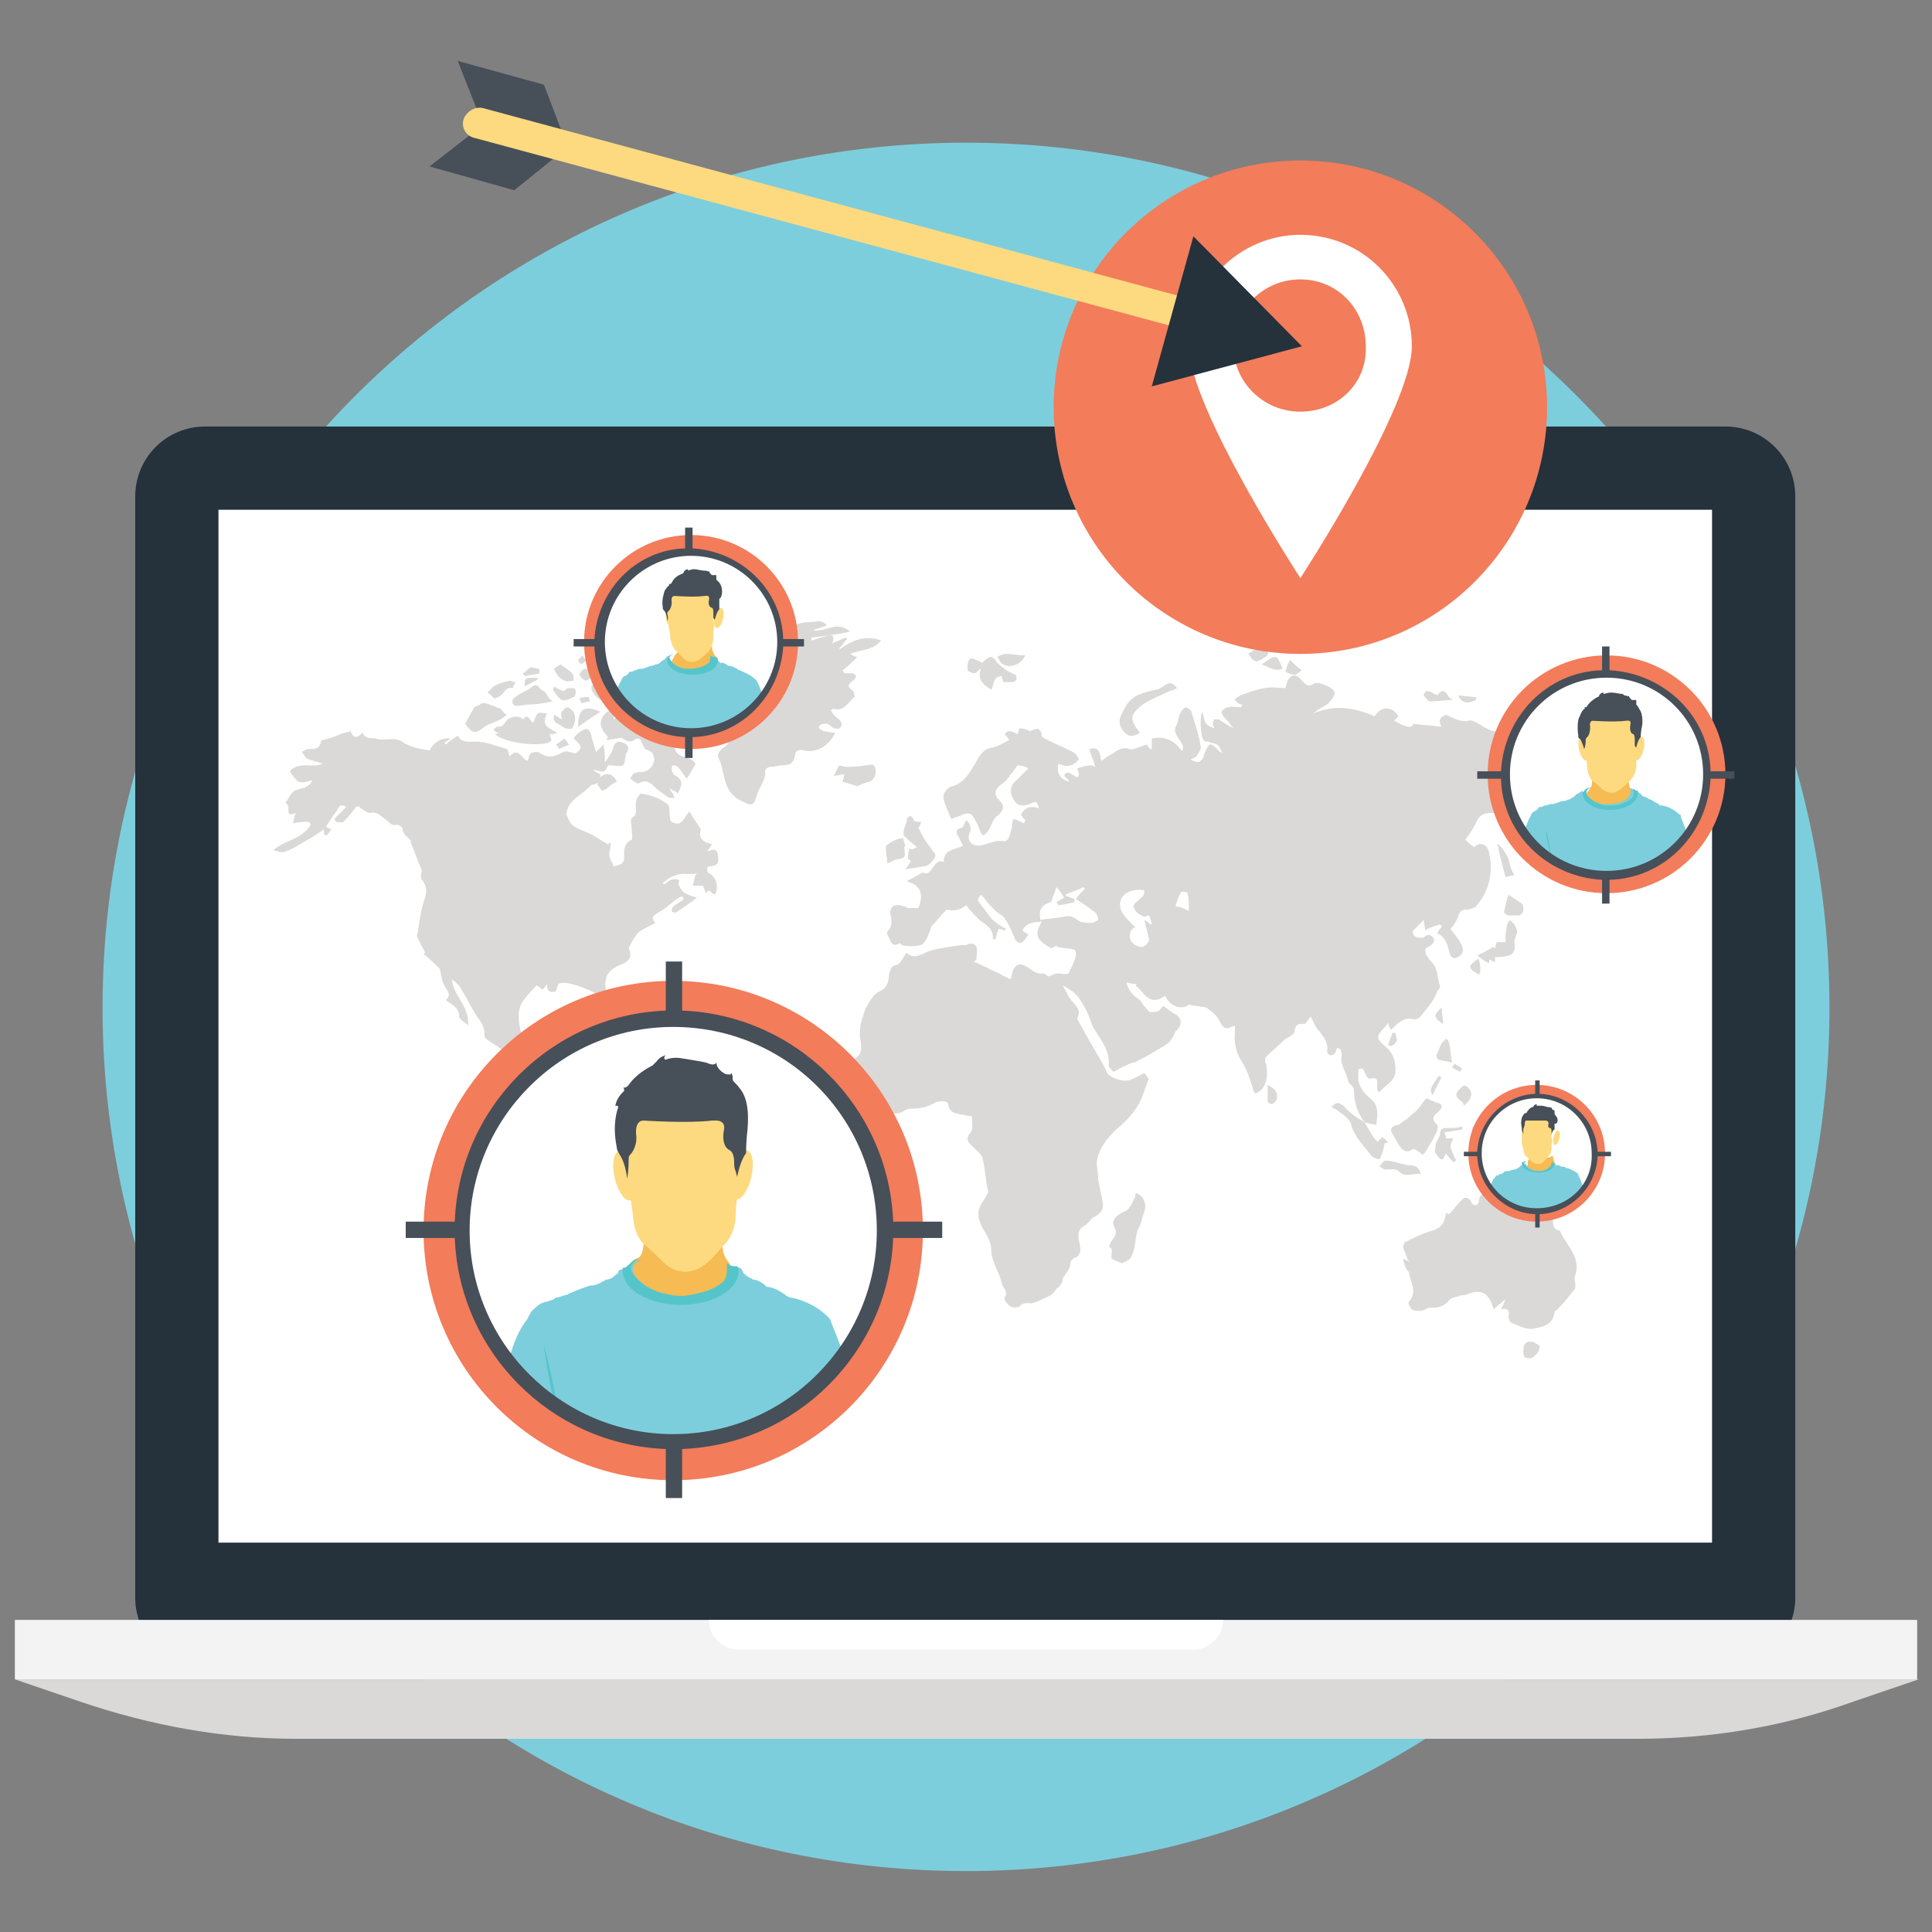 <?xml version="1.0" ?><svg id="Layer_1" style="enable-background:new 0 0 130 130;" version="1.1" viewBox="0 0 130 130" xml:space="preserve" xmlns="http://www.w3.org/2000/svg" xmlns:xlink="http://www.w3.org/1999/xlink"><rect x="0" y="0" width="130" height="130" fill="#808080" stroke="none"/><style type="text/css">
	.st0{fill:#FDDA7F;}
	.st1{fill:#474F59;}
	.st2{fill:#F3F3F3;}
	.st3{fill:#7DCEDC;}
	.st4{fill:#FFFFFF;}
	.st5{fill:#F37C5A;}
	.st6{fill:#55C5CA;}
	.st7{fill:#DB674C;}
	.st8{fill:#F6BB53;}
	.st9{fill:#DAD9D8;}
	.st10{fill:#25313B;}
	.st11{fill:#F4CF7A;}
	.st12{fill:#BBBBBB;}
	.st13{fill:#1B262E;}
	.st14{fill:#CDCCCC;}
	.st15{fill:#43B7B6;}
	.st16{fill:#F2CB75;}
	.st17{fill:#ECAE48;}
	.st18{fill:#C7C6C6;}
	.st19{fill:#192128;}
	.st20{fill:#3C444D;}
	.st21{fill:#E6A741;}
	.st22{fill:#E5E5E5;}
	.st23{fill:#231F20;}
	.st24{fill:#C6C4C3;}
	.st25{fill:#3B424A;}
	.st26{fill:none;}
	.st27{fill:#C2543E;}
	.st28{fill:#C65942;}
	.st29{fill:#F7F8F8;}
	.st30{fill:#EAAE48;}
	.st31{fill:#1F2A31;}
	.st32{fill:#E87155;}
	.st33{fill:#CE5F49;}
</style><g><g><g><path class="st3" d="M123.1,67.8c0,32.2-26.1,58.1-58.1,58.1c-32.2,0-58.1-26.1-58.1-58.1c0-12.4,3.9-23.8,10.4-33.3c0,0,0,0,0,0     C28.4,18.7,46.1,9.6,65,9.6C97.2,9.6,123.1,35.7,123.1,67.8z"/></g></g><g><g><g><g><path class="st10" d="M116.1,28.7H13.8c-2.6,0-4.7,2.1-4.7,4.7v74.1c0,2.6,2.1,4.7,4.7,4.7h102.3c2.6,0,4.7-2.1,4.7-4.7V33.4       C120.8,30.8,118.7,28.7,116.1,28.7z"/></g></g><g><g><rect class="st4" height="69.5" width="100.5" x="14.7" y="34.3"/></g></g><g><g><g><rect class="st2" height="4" width="128" x="1" y="109"/></g></g><g><g><path class="st9" d="M1,113l4.4,1.5c4.7,1.6,9.6,2.5,14.5,2.5h90.3c4.9,0,9.8-0.8,14.5-2.5l4.4-1.5H1z"/></g></g><g><g><path class="st4" d="M47.7,109c0,1.1,0.9,2,2,2h30.6c1.1,0,2-0.9,2-2H47.7z"/></g></g></g><g><g><g><path class="st9" d="M91.8,75.5c-0.5-0.7-0.7-1.4-0.7-2.2c0-0.2-0.4-0.4-0.4-0.6c-0.1-0.6-0.6-1.1-0.4-1.7        c0-0.1-0.1-0.3-0.1-0.4c-0.1,0-0.1-0.1-0.2-0.1c-0.1,0.1-0.1,0.3-0.2,0.4c-0.2,0.2-0.5,0.1-0.5-0.2c0.1-0.6-0.3-1-0.6-1.4        c-0.2-0.2-0.3-0.5-0.5-0.9c-0.1,0.1-0.2,0.3-0.4,0.5c-0.3,0-0.6-0.1-0.7,0.5c0,0.2-0.4,0.4-0.6,0.5c-0.4,0.4-0.9,0.8-1.3,1.2        c-0.1,0.1-0.1,0.4,0,0.5c0.1,0.6,0.1,1.2-0.3,1.7c-0.1,0.1-0.3,0.2-0.4,0.3c-0.1-0.1-0.2-0.2-0.2-0.4        c-0.2-0.6-0.4-1.2-0.7-1.7c-0.4-0.6-0.6-1.3-0.5-2.1c0-0.1,0-0.3,0-0.4c-0.7,0.3-0.7,0.3-1.1-0.4c-0.2-0.4-0.6-0.6-0.8-0.8        c-0.5-0.1-0.8-0.1-1.2-0.2c-0.5,0.4-1.3,0.1-1.6-0.6c-0.4,0.3-0.8,0.4-1.2,0.1c-0.3-0.2-0.5-0.6-0.8-0.8c0,0,0.1-0.1,0.1-0.1        c-0.2,0-0.4,0-0.7-0.1c0.1,0.6,0.5,0.9,0.9,1.2c0.1,0.1,0.2,0.3,0.3,0.4c0.1,0.1,0.2,0.3,0.4,0.4c0.2,0,0.4,0,0.6-0.1        c0.1-0.1,0.2-0.3,0.3-0.3c0.3,0.2,0.5,0.4,0.7,0.5c0.5,0.2,0.6,0.7,0.2,1.1c0,0-0.1,0.1-0.1,0.1c-0.4,0.9-0.5,0.8-1.5,1.4        c-0.3,0.2-0.7,0.4-1.1,0.6c-0.1,0.1-0.2,0.1-0.3,0.1c-0.3,0.1-0.6,0.3-0.9,0.4c-0.1,0.1-0.3,0.2-0.4,0.2        c-0.1-0.1-0.3-0.3-0.3-0.4c0.1-1-0.5-1.7-1-2.5c-0.2-0.4-0.3-0.8-0.5-1.2c-0.2-0.4-0.4-0.7-0.6-1c-0.1-0.1-0.2-0.1-0.2-0.2        c-0.2-0.1-0.4-0.3-0.8-0.5c0.2,0.3,0.3,0.6,0.5,0.9c0.3,0.4,0.8,0.7,0.5,1.3c0,0,0,0.1,0,0.1c0.3,0.5,0.6,1.1,0.9,1.6        c0.4,0.7,0.8,1.3,1.1,2c0.2,0.3,1,0.6,1.4,0.5c0.4-0.1,0.7-0.3,1.1-0.5c0.1,0.1,0.2,0.3,0.3,0.4c-0.3,0.7-0.4,1.3-0.8,1.9        c-0.4,0.6-0.9,1.1-1.4,1.5c-0.6,0.6-1.2,1.3-1.3,2.2c0,0.4,0.1,0.8,0.1,1.2c0.1,0.5,0.2,1,0.3,1.5c0.1,0.5-0.2,0.8-0.6,1        c-0.2,0.1-0.3,0.3-0.5,0.5c0,0,0,0,0,0c-0.9,0.4-0.4,1.1-0.4,1.7c0,0.2-0.2,0.5-0.3,0.5c-0.3,0.1-0.4,0.3-0.4,0.6        c-0.1,0.3-0.3,0.5-0.4,0.7c-0.1,0.1-0.1,0.2-0.1,0.3c-0.1,0.2-0.2,0.4-0.4,0.5c-0.1,0.2-0.3,0.4-0.5,0.5        c-0.4,0.2-0.8,0.4-1.2,0.5c-0.3,0-0.5-0.1-0.8,0.2c-0.1,0.1-0.5,0.1-0.6,0c-0.2-0.1-0.5-0.5-0.4-0.6c0.3-0.4-0.2-0.7-0.2-1        c-0.2-0.8-0.7-1.4-0.7-2.2c0-0.5-0.3-1-0.6-1.5c-0.3-0.6-0.4-1.1,0-1.7c0.2-0.3,0.3-0.5,0.4-0.7c-0.2-0.8-0.2-1.6-0.4-2.3        c-0.1-0.3-0.4-0.5-0.6-0.7c-0.3-0.3-0.6-0.5-0.2-1c0.2-0.2,0.1-0.7,0.1-1.1C65,75.1,64.9,75,64.7,75c-0.4-0.1-0.8-0.1-0.9-0.7        c0-0.1-0.2-0.2-0.3-0.2c-0.2,0-0.4,0-0.6,0.1c-0.5,0.3-1,0.4-1.6,0.4c-0.3,0-0.5,0.2-0.8,0.3c-0.2,0-0.5,0.1-0.6,0        c-0.6-0.7-1.2-1.5-1.8-2.3c-0.1-0.1-0.2-0.1-0.2-0.2c-0.1-0.1-0.2-0.2-0.2-0.3c0.3-0.4,0-0.6-0.3-0.8c0.6-0.3,0.6-0.7,0.5-1.3        c-0.1-0.6,0-1.2,0.2-1.7c0.1-0.5,0.4-0.9,0.7-1.3c0.1-0.2,0.5-0.3,0.7-0.5c0.2-0.2,0.3-0.5,0.3-0.8c0.1-0.4,0.1-0.7,0.6-0.8        c0.2-0.1,0.4-0.5,0.6-0.8c0.5,0.5,1,0.1,1.5-0.1c0.7-0.2,1.4-0.3,2.1-0.4c0.1,0,0.3,0,0.4,0c0.3-0.2,0.6-0.1,0.7,0.1        c0.1,0.3,0,0.6,0,0.9c-0.1,0-0.1,0.1-0.2,0.1c0.3,0.1,0.6,0.3,0.9,0.4c0.3,0.2,0.7,0.3,1,0.5c0.2,0.1,0.4,0.2,0.6,0.3        c0.1-0.3,0.1-0.5,0.2-0.7c0.2-0.3,0.4-0.4,0.8-0.2c0.4,0.2,0.7,0.6,1.2,0.5c0.1,0,0.3,0.2,0.4,0.2c0.2-0.1,0.4-0.2,0.6-0.2        c0.2,0,0.6,0.1,0.7,0c0.2-0.4,0.4-0.8,0.5-1.2c0-0.1,0-0.3-0.1-0.4c-0.4-0.1-0.8-0.1-1.2-0.2c0,0,0-0.1,0-0.1        c-0.1,0.1-0.3,0.2-0.4,0.2c-1-0.6-1.1-0.9-0.6-1.8c-0.5,0.1-1,0-1.3,0.6c0.1,0.1,0.3,0.2,0.4,0.3c-0.1,0.1-0.2,0.3-0.3,0.4        c-0.2,0.2-0.4,0.2-0.6-0.1c-0.2-0.5-0.4-1-0.7-1.4c-0.1-0.2-0.4-0.3-0.6-0.5c-0.3-0.3-0.6-0.6-0.8-0.9        c-0.1-0.1-0.1-0.1-0.2-0.2c-0.1,0.1-0.2,0.3-0.2,0.4c0.3,0.4,0.6,0.8,0.9,1.2c0.3,0.3,0.6,0.5,1,0.7c0,0-0.1,0.1-0.1,0.1        c-0.1,0-0.3-0.1-0.4-0.1C67.1,62.8,67,63,67,63.2c-0.1,0-0.1,0-0.2,0c0.1-0.7-0.5-1-0.9-1.3c-0.3-0.3-0.6-0.6-0.9-1        c-0.4,0.4-0.9,0.4-1.3,0.3c-0.4,0.4-0.7,0.8-1,1.1c-0.1,0.1-0.1,0.4-0.2,0.5c-0.1,0.3-0.2,0.5-0.4,0.7        c-0.1,0.2-1.2,0.2-1.4,0.1c-0.1-0.1-0.2-0.2-0.2-0.1c-0.6,0.3-0.6-0.4-0.8-0.6c0,0,0-0.2,0-0.2c0.4-0.4,0.3-0.8,0.2-1.3        c0-0.3,0.2-0.5,0.5-0.5c0.2,0,0.5,0.1,0.7,0.2c0.2,0,0.4,0,0.7,0c0.3-0.8,0.3-1.5-0.8-1.8c0.4-0.2,0.7-0.4,1.1-0.6        c0.6,0.4,0.7-1,1.4-0.7c0-0.9,0.8-0.8,1.3-1.1c-0.1-0.2-0.2-0.4-0.3-0.6c-0.2-0.3-0.2-0.5,0.2-0.6c0.1,0,0.2-0.3,0.3-0.5        c0.1,0,0.4,0.4,0.3,0.7c0,0.1-0.1,0.2-0.1,0.3c-0.1,0.4,0.2,0.7,0.6,0.7c0.6,0,1-0.4,1.7-0.3c0.4,0.1,0.5-0.6,0.6-1        c0-0.2,0-0.3,0.1-0.5c0.3,0.1,0.5,0.2,0.7,0.3c0-0.1,0.1-0.1,0.1-0.2c-0.1-0.1-0.2-0.2-0.3-0.4c0.3-0.5,0.7-0.6,1.2-0.4        c-0.1-0.5-0.2-0.5-0.6-0.3c-0.5,0.2-0.9,0.1-1.1-0.3c-0.3-0.5-0.2-1,0.2-1.3c0.1-0.1,0.2-0.2,0.3-0.3c0.1-0.1,0.3-0.3,0.5-0.5        c-0.2-0.1-0.4-0.2-0.7-0.2c-0.1,0-0.2,0.3-0.4,0.5c-0.2,0.2-0.3,0.5-0.6,0.7c-0.5,0.3-0.7,0.7-0.3,1.1        c0.4,0.4,0.4,0.7-0.1,1.1c-0.3,0.2-0.4,0.7-0.6,1c-0.3,0.4-0.4,0.4-0.6-0.1c-0.1-0.3-0.2-0.5-0.4-0.8        c-0.1-0.3-0.4-0.3-0.7-0.2c-0.2,0.1-0.5,0.2-0.8,0.3c-0.2-0.5-0.4-0.9-0.5-1.3c-0.1-0.4,0.2-0.8,0.6-0.9        c0.7-0.2,1.1-0.8,1.5-1.5c0.3-0.5,0.5-1,1.2-1.1c0.4-0.1,0.7-0.3,1.1-0.5c-0.1-0.2-0.2-0.3-0.3-0.4c0.3-0.4,0.6-0.1,0.9,0        c0-0.2,0.1-0.4,0.1-0.4c0.2,0,0.5,0.1,0.7,0.2c0.3-0.1,0.7-0.4,0.8,0.3c0,0.1,0.1,0.1,0.2,0.2c0.6,0.3,1.3,0.6,1.9,0.9        c0.2,0.1,0.3,0.3,0.4,0.5c-0.2,0.2-0.4,0.4-0.6,0.4c-0.2,0.1-0.5,0-0.8-0.1c-0.1,0.6,0.1,1,0.7,1.2c0.1-0.2-0.6-0.4-0.1-0.6        c0.1-0.1,0.4,0.2,0.7,0.3c0,0,0.1-0.1,0.1-0.2c0-0.1-0.1-0.3-0.1-0.4c0.3-0.1,0.6-0.2,0.9-0.2c0.1,0,0.1,0,0.3,0.1        c-0.1-0.4-0.3-0.8-0.4-1.2c0.7-0.2,0.7,0.3,0.8,0.8c0.3-0.2,0.4-0.3,0.6-0.4c0.4-0.2,0.7-0.6,1.3-0.4c0.3,0.1,0.7-0.2,1.2-0.3        c0,0.1,0.1,0.2,0.2,0.3c0,0,0.1,0,0.1,0c0-0.2,0-0.4,0-0.7c0.8-0.2,1.5,0.1,2,0.8c0,0,0.1,0,0.1-0.1c0-0.1,0-0.3-0.1-0.4        c-0.1-0.2-0.3-0.4-0.4-0.7c-0.1-0.2,0-0.4,0.1-0.6c0.1-0.2,0.1-0.5,0.2-0.7c0.1-0.2,0.3-0.4,0.4-0.4c0.1,0,0.4,0.2,0.4,0.4        c0.2,0.7,0.5,1.5,0.6,2.3c0,0.2-0.2,0.4-0.3,0.6c-0.1,0.1-0.2,0.1-0.4,0.2c0.5,0.3,0.7,0.2,0.9-0.2c0,0,0-0.1,0-0.1        c0.4-0.9,0.4-0.9,1.1-0.2c0,0,0.1,0,0.2,0.1c-0.2-0.2-0.2-0.5-0.4-0.6c-0.2-0.1-0.4-0.1-0.6-0.2c-0.1,0-0.3,0-0.3-0.1        c-0.2-0.1-0.3-1.5-0.1-1.9c0.1,0.3,0.1,0.5,0.2,0.7c0.1,0.2,0.3,0.3,0.6,0.4c0-0.1-0.1-0.2-0.1-0.3c0-0.1,0.1-0.3,0.1-0.3        c0.1,0,0.2,0,0.3,0c0.3,0.2,0.6,0.4,1,0.6c-0.2-0.2-0.3-0.4-0.5-0.6c-0.1-0.1-0.3-0.3-0.3-0.5c0-0.1,0.3-0.3,0.4-0.3        c0.3-0.1,0.6,0,0.9,0c0-0.1,0.1-0.1,0.1-0.2c-0.1,0-0.2,0-0.3-0.1c-0.3-0.2-0.2-0.3,0-0.4c0,0,0.1,0,0.1-0.1        c0.6-0.2,1.1-0.4,1.7-0.5c0.5-0.1,0.9,0,1.4,0c0-0.1,0.1-0.3,0.1-0.4c0.2-0.5,0.6-0.6,0.9-0.2c0.3,0.3,0.5,0.6,0.9,0.3        c0.3-0.2,1.4,0.3,1.4,0.6c0,0.3-0.3,0.6-0.5,0.8c-0.3,0.2-0.6,0.3-0.9,0.6c1.4-0.6,2.7-0.4,4.1,0.2c0.4-0.7,1.2-0.7,1.6,0        c-0.1,0.1-0.2,0.2-0.3,0.3c0.9,0.5,1.2,0.5,1.3,0.2c0.6,0.1,1.2,0.1,1.9,0.2c-0.3-0.5,0-0.7,0.3-0.8c0.5,0.2,0.9,0.5,1.5,0.4        c0.2-0.1,0.5,0.1,0.7,0.2c0.5,0.3,1,0.7,1.7,0.4c0.4-0.2,0.8,0,1.1,0.4c0.1,0.2,0.3,0.3,0.5,0.5c0.5-0.4,1.2-0.5,2.1-0.1        c0.1-0.2,0.1-0.3,0.2-0.5c1.7,0.1,3.1,0.8,4.5,1.7c0.5,0.1,0.9,0.1,1.4,0.2c0.2,0.5-0.2,0.5-0.6,0.6c0.1,0.1,0.2,0.2,0.2,0.3        c0,0.1,0,0.3-0.1,0.3c0,0-0.2,0-0.3,0c-0.4-0.2-0.8-0.3-1.1-0.5c-0.2-0.1-0.3-0.4-0.6-0.6c-0.4,0.1-0.1,0.4-0.1,0.6        c-0.2,0.1-0.3,0.2-0.5,0.3c0.3,0.4,1,0.4,0.9,0.9c-0.5,0.1-0.8,0.3-1.2,0.3c-0.6,0.1-0.4,0.6-0.7,0.9c-0.6-0.5-1-0.5-1.6,0.1        c-0.3,0.2-0.3,0.6,0,0.9c0.3,0.3,0.3,0.9,0,1.3c-0.2,0.2-0.2,0.5-0.3,0.8c-0.1,0.2-0.2,0.4-0.3,0.6c-0.1-0.1-0.3-0.1-0.3-0.2        c-0.3-0.7-0.9-1.4-0.6-2.2c0.2-0.5,0.6-1,1-1.5c0.3-0.3,0.3-0.4,0.1-0.8c-0.1,0.2-0.3,0.4-0.4,0.5c-0.1,0-0.1-0.1-0.2-0.1        c-0.3-0.1-0.6-0.4-0.7-0.3c-0.2,0.1-0.4,0.4-0.4,0.7c-0.1,0.3-0.1,0.6-0.4,0.6c-0.2,0-0.4-0.1-0.5-0.2c-0.2-0.2-0.4-0.3-0.6,0        c-0.1,0.1-0.3,0.1-0.5,0.1c-0.3,0-0.6,0-0.9,0c-0.5,0-0.8,0.2-1,0.7c-0.2,0.4-0.4,0.7-0.7,1.1c0.2,0.2,0.4,0.4,0.6,0.5        c0.4-0.4,0.9-0.2,1,0.4c0.3,1.3,0,2.6-0.9,3.6c-0.1,0.1-0.4,0.2-0.6,0.2c-0.3,0-0.5,0.1-0.6,0.5c-0.1,0.3-0.3,0.6-0.5,0.8        c0.2,0.3,0.5,0.6,0.7,1c0.2,0.3,0.2,0.7-0.2,0.9c-0.3,0.2-0.5,0-0.6-0.4c-0.1-0.5-0.3-1-0.8-1.2c0.1-0.2,0.2-0.3,0.3-0.4        c0-0.1,0-0.1-0.1-0.2c-0.3,0.1-0.7,0.2-1,0.4c0-0.2-0.1-0.5-0.1-0.7c-0.3,0.3-0.5,0.5-0.7,0.7c-0.1,0.1,0,0.3,0.1,0.4        c0.1,0.1,0.3,0.1,0.5,0.1c0.1,0,0.3-0.2,0.4-0.2c0.1,0,0.3,0.1,0.4,0.3c0,0,0,0.2-0.1,0.3c-0.2,0.2-0.5,0.3-0.5,0.4        c0,0.3,0.2,0.6,0.4,0.8c0.5,0.5,0.4,1.1,0.6,1.7c0,0.1-0.1,0.2-0.2,0.3c-0.2,0.7-0.7,1.1-1.1,1.7c-0.1,0.1-0.3,0.2-0.4,0.2        c-0.7-0.2-1.1,0.2-1.6,0.7c-0.1-0.2-0.2-0.3-0.2-0.5c-0.1,0.2-0.2,0.3-0.3,0.4c-0.5,0.5-0.5,0.7,0.1,1.2        c0.5,0.4,0.7,0.9,0.7,1.6c0,0.8-0.7,1-1.1,1.5c-0.4-0.2,0.3-1.2-0.7-0.9c0-0.1-0.1-0.1-0.1-0.1c-0.1-0.2-0.2-0.4-0.3-0.6        c0,0-0.3,0-0.3,0.1c0,0.2,0,0.5,0,0.7c0.1,0.5,0.4,0.9,0.8,1.2c0.6,0.5,0.5,1.1,0.4,1.8C92.2,75.6,92,75.6,91.8,75.5        L91.8,75.5z M70,61.9c0.5-0.1,1-0.1,1.5-0.2c0.4-0.1,0.6-0.1,1,0.2c0.2,0.2,0.7,0.2,1,0.2c0.1,0,0.4-0.2,0.4-0.2        c0-0.2-0.1-0.4-0.2-0.5c-0.4-0.3-0.8-0.6-1.3-0.9c0.2-0.3,0.4-0.5,0.6-0.7c0,0,0-0.1-0.1-0.1c-0.4,0.2-0.8,0.3-1.2,0.5        c0,0,0,0.1,0.1,0.1c0.2,0.1,0.3,0.1,0.5,0.2c0,0.1,0,0.1,0,0.2c-0.4,0.1-0.8,0.2-1.1,0.2c0-0.1-0.1-0.1-0.1-0.2        c0.2-0.1,0.3-0.2,0.5-0.3c-0.2-0.3-0.3-0.5-0.5-0.7c-0.1,0.2-0.1,0.3-0.2,0.5c-0.1,0.2-0.1,0.4-0.2,0.5        C70,60.9,69.9,61.3,70,61.9z M77,59.9c-0.7-0.1-1.4,0.1-1.6,0.7c-0.2,0.7,0.4,1.2,1,1.8c-0.1,0-0.2,0.1-0.2,0.1        c-0.4,0.5-0.1,1.1,0.5,1.2c0.3,0.1,0.7-0.3,0.6-0.6c-0.1-0.4-0.2-0.8-0.3-1.2c0.2,0.1,0.3,0.2,0.4,0.3c0,0,0.1,0,0.1-0.1        c-0.1-0.2-0.1-0.4-0.2-0.5c-0.1,0-0.3,0.1-0.3,0.1c-0.2-0.1-0.4-0.2-0.5-0.3c-0.1-0.1-0.3-0.4-0.2-0.5        c0.1-0.2,0.4-0.4,0.6-0.6C77,60.2,77,60,77,59.9z M80,61.3c0-0.5,0-0.9-0.1-1.2c0-0.1-0.4-0.1-0.4-0.1c-0.2,0.3-0.3,0.6-0.4,1        C79.4,61,79.6,61.1,80,61.3z"/></g></g><g><g><path class="st9" d="M44.2,95.5c-0.1,0.1-0.3,0.2-0.5,0.4c-0.4-0.4-0.8-0.9-1.2-1.4c-0.2-0.3-0.4-0.6-0.2-1        c0,0,0.1-0.1,0.1-0.1c-0.4-0.4,0.1-0.8,0-1.3c0-0.2-0.1-0.4-0.2-0.6c0-0.1-0.1-0.1-0.1-0.2c-0.1-0.5-0.1-1-0.1-1.5        c0-0.2,0-0.5,0.1-0.7c0.2-0.5,0.3-0.9,0.1-1.5c-0.1-0.2,0-0.4,0-0.6c0.1-0.7,0.4-1.4,0.4-2c0-0.8-0.1-1.5-0.2-2.3        c0-0.2-0.3-0.5-0.5-0.5c-1.1-0.4-1.4-1.4-1.8-2.4c-0.2-0.4-0.4-0.7-0.5-1.1c0-0.1-0.1-0.1-0.1-0.2c-0.5-0.4-0.5-0.6,0-1        c-0.3-0.7-0.1-1.4,0.6-2c0.1-0.1,0.3-0.3,0.3-0.5c0-0.5-0.1-1.1-0.6-1.4c-0.1,0.1-0.2,0.4-0.3,0.4c-0.3-0.1-0.6-0.2-0.9-0.3        c-0.1,0-0.1-0.2-0.1-0.2c-0.6,0-0.6-0.6-0.8-1c-0.2-0.4-0.5-0.5-0.9-0.7c-0.2-0.1-0.5-0.2-0.7-0.3c-0.3-0.2-0.5-0.4-0.9-0.3        c-0.2,0.1-0.5,0-0.7-0.1c-0.6-0.4-1.2-0.8-1.8-1.2c-0.1-0.1-0.1-0.2-0.1-0.3c0-0.5-0.2-0.8-0.5-1.2c-0.4-0.6-0.7-1.3-1.1-1.9        c-0.1-0.2-0.3-0.4-0.6-0.6c0.1,1.1,1.2,1.8,1.1,3.1c-0.2-0.2-0.6-0.4-0.6-0.6c0-0.6-0.5-0.8-0.9-1.1c0.4-0.4,0.1-0.6-0.1-1        c-0.2-0.3-0.2-0.7-0.3-1.1c-0.3-0.3-0.7-0.7-1.1-1c0,0,0.1-0.1,0.1-0.1c-0.1-0.3-0.3-0.5-0.4-0.8c-0.1-0.2-0.2-0.3-0.1-0.5        c0.1-0.7,0.2-1.4,0.4-2.1c0.2-0.5,0.3-1-0.1-1.5c-0.1-0.1-0.1-0.4,0-0.6c-0.3-0.7-0.5-1.3-0.8-2c0,0,0.1,0,0.1,0        c-0.2-0.2-0.5-0.4-0.6-0.7c0-0.4-0.4-0.4-0.4-0.4c-0.4,0.1-0.5-0.2-0.8-0.4c-0.3-0.2-0.5-0.5-1-0.4c-0.2,0-0.4-0.2-0.6-0.3        c-0.2-0.2-0.3-0.2-0.5,0.1c-0.2,0.3-0.5,0.6-0.7,0.8c-0.1,0.1-0.3,0-0.5,0c0-0.1-0.1-0.1-0.1-0.2c0.3-0.3,0.5-0.5,0.8-0.8        c-0.3-0.2-0.5-0.1-0.6,0.2c-0.3,0.4-0.6,0.9-0.9,1.3l0,0c-0.3,0.2-0.6,0.4-0.9,0.6c-0.6,0.3-1.1,0.7-1.7,0.9        c-0.2,0.1-0.5,0-0.8-0.1c0.8-0.7,1.9-0.7,2.5-1.7c0-0.1-0.1-0.1-0.1-0.2c-0.3,0-0.6,0-1.1,0.1c0.1-0.3,0.1-0.5,0.2-0.7        c-0.5,0.2-0.5,0.1-0.5-0.4c0-0.1-0.1-0.2-0.2-0.3c0.2-0.2,0.3-0.5,0.5-0.7c0.2-0.2,0.5-0.2,0.8-0.3c0.2-0.1,0.4-0.2,0.5-0.5        c-0.3,0.1-0.7,0.2-0.9,0.1c-0.2-0.1-0.4-0.4-0.6-0.7c0.6-0.7,1.4-0.2,2.2-0.5c-0.4-0.2-0.8-0.2-1.1-0.4        c-0.1-0.1-0.2-0.3-0.3-0.4c0.2-0.1,0.3-0.2,0.5-0.2c0.4,0,0.7,0,0.8-0.5c0,0,0-0.1,0.1-0.1c0.4-0.1,0.8-0.2,1.2-0.4        c0.2-0.1,0.4-0.1,0.7-0.2c0.2,0.6,0.5,0.4,0.8,0.1c0.2,0.5,0.6,0.3,0.9,0.4c0.6,0.2,1.3-0.2,1.9,0.3c0.5,0.3,1.1,0.4,1.7,0.5        c0.3-0.6,0.9-0.9,1.4-0.8c-0.1,0.1-0.3,0.2-0.4,0.3c0,0,0.1,0.1,0.1,0.1c0.2-0.2,0.5-0.4,0.8-0.6c0.3,0.5,0.7,0.4,1.2,0.4        c0.7,0,1.4,0.3,2.1,0.5c0.1,0,0.1,0.3,0.2,0.5c0.6-0.7,0.8,0.2,1.2,0.3c0.1-0.2,0.1-0.4,0.2-0.5c0.1-0.1,0.4-0.1,0.5-0.1        c0.6,0.4,1,0.4,1.7,0c0.2-0.1,0.4,0,0.8,0.1c0.5-0.3,0.5-0.5-0.1-1c0.1-0.2,0.3-0.4,0.5-0.5c0.1-0.1,0.4-0.2,0.5-0.1        c0.1,0.1,0.2,0.3,0.2,0.5c0.1,0.3,0.2,0.6,0.3,1c0.2-0.2,0.3-0.3,0.5-0.5c0.1,0.4,0.1,0.7,0.1,1.2c0.3-0.4,0.5-0.7,0.6-1.1        c0.2-0.4,0.4-0.3,0.7-0.2c0.2,0.1,0.4,0.3,0.2,0.6c-0.1,0.1-0.1,0.2-0.1,0.3c-0.1,0.2,0,0.5-0.2,0.6c-0.2,0.1-0.5,0-0.7,0        c-0.1,0-0.3,0-0.3,0c-0.2,0.7-0.6,0.3-1,0.3c0.1,0.1,0.3,0.2,0.5,0.3c0,0.4-0.1,0.6-0.5,0.7c0,0,0,0-0.1,0        c-0.6,0.7-1.6,1-1.7,2c0.1,0.2,0.2,0.5,0.4,0.7c0.1,0.1,0.3,0.2,0.5,0.3c0.2,0.1,0.5,0.2,0.7,0.3c0.4,0.2,0.8,0.5,1.2,0.7        c0.1,0,0.1-0.1,0.2-0.1c0,0.3-0.1,0.5-0.1,0.8c0,0.3,0.2,0.5,0.3,0.8c0.3-0.1,0.7-0.1,0.7-0.6c0-0.4-0.1-0.9,0.5-1.2        c0.1-0.1,0-0.5,0-0.8c0-0.3-0.2-0.6,0.2-0.8c0.1-0.1,0.1-0.4,0.1-0.5c-0.1-0.5,0.1-0.8,0.3-1c0.8,0.1,1.5,0.4,1.9,0.8        c0.1,0.5,0,1,0.2,1.1c0.7,0.4,0.8-0.3,1.2-0.7c0.2,0.4,0.5,0.8,0.7,1.1c0.1,0.1,0,0.3,0,0.5c0.1,0.4,0.4,0.5,0.8,0.6        c-0.1,0.2-0.2,0.3-0.3,0.5c0.3-0.1,0.6-0.3,0.7,0.2c0.1,0.6,0,0.7-0.5,0.8c-0.1,0-0.2,0-0.2,0.1c-0.5,0.5-1.1,0.4-1.6,0.4        c-0.6,0-1,0.3-1.4,0.6c0,0,0,0.1,0.1,0.1c0.2-0.1,0.3-0.3,0.5-0.3c0.2-0.1,0.4,0,0.5,0c0,0.1-0.1,0.3,0,0.4        c0.1,0.2,0.2,0.4,0.4,0.5c0.2,0.1,0.4,0.2,0.8,0.3c-0.5,0.4-1,0.7-1.4,1c-0.1,0-0.3,0-0.3-0.1c0-0.1,0-0.2,0.1-0.3        c0.2-0.2,0.5-0.3,0.7-0.5c0-0.1-0.1-0.1-0.1-0.2c-0.2,0.1-0.4,0.2-0.5,0.3c-0.4,0.3-0.7,0.6-1.1,0.8c-0.4,0.2-0.5,0.4-0.2,0.7        c-0.4,0.2-0.8,0.4-1.1,0.6c-0.3,0.3-0.5,0.7-0.7,1.1c0.3,0.6,0,0.9-0.5,1.1c-1,0.4-1.2,0.9-1,2c0.1,0.5,0.1,1,0.2,1.6        c-0.7-0.4-0.9-0.8-0.9-1.4c0-0.1,0-0.2-0.1-0.3C39,66.3,38,66,37.6,66.2c-0.1,0.1-0.1,0.3-0.2,0.5c-0.3,0.1-0.6,0.1-0.6-0.5        c-0.1,0.2-0.2,0.3-0.3,0.4c-0.1-0.1-0.2-0.2-0.4-0.3c-0.5,0.6-1.2,1.1-1.2,2c0,0.5,0.1,1.1,0.3,1.6c0.2,0.5,1.3,0.4,1.6-0.1        c0.1-0.1,0.1-0.3,0.2-0.3c0.3-0.1,0.5-0.2,0.8-0.2c0,0.2,0.1,0.4,0.1,0.6c-0.1,0.4-0.2,0.9-0.3,1.3c0.5,0.1,0.9,0.2,1.3,0.3        c-0.1,0.5-0.2,0.8-0.2,1.1c-0.1,0.7,0.3,0.9,1,0.8c0.3,0,0.6,0.2,1,0.4c0.1-0.6,0.7-0.9,1.2-1.3c0.2-0.1,0.7,0,0.9,0.2        c0.5,0.4,1,0.7,1.7,0.3c0.2-0.1,0.4,0,0.6,0c0,0-0.1,0.1-0.1,0.1c0.5,0.5,0.9,1,1.4,1.5c0.5-0.3,0.9-0.1,1.3,0.3        c0.8,0.9,0.8,1,0.2,2.1c0.1-0.1,0.2-0.2,0.3-0.3c0.1-0.1,0.3-0.2,0.4-0.1c0.2,0.4,0.6,0.1,0.9,0.2c0.1,0,0.3,0,0.4,0.1        c0.3,0.5,0.9,0.4,1.4,0.5c0.2,0.1,0.4,0.2,0.6,0.3c0.4,0.3,0.8,0.6,1,1.2c0.1,0.2-0.1,0.5-0.3,0.8c-0.3,0.4-0.6,0.9-0.9,1.3        c0,0,0,0.1,0,0.2c0.2,1.1-0.3,2-0.5,2.8c-0.7,0.4-1.3,0.7-1.8,1c-0.1,0.1-0.2,0.2-0.2,0.3c0.2,0.6-0.4,1-0.5,1.6        c0,0.2-0.3,0.4-0.5,0.6c-0.1,0.7-0.4,1-1.5,0.8c0.2,0.4,0.7,0.7,0.3,1.2c-0.3,0.3-0.8,0.4-1.3,0.6c-0.1,0.9-0.1,0.9-0.8,0.6        c0,0-0.1,0.1-0.1,0.1c0.4,0.7,0.4,1-0.3,1.6c-0.3,0.2-0.3,0.4,0.1,0.6c0.1,0,0.2,0.2,0.2,0.3c-0.1,0.4-0.3,0.7-0.5,1.1        c-0.1,0.1-0.1,0.3-0.1,0.4C44.1,94.9,44.2,95.2,44.2,95.5L44.2,95.5z"/></g></g><g><g><path class="st9" d="M49,49.5c0.3-0.1,0.4-0.1,0.5-0.2c-0.1-0.4-0.1-0.4-0.5-0.2c-0.1-0.5-0.2-1-0.3-1.5        c-0.3-0.9-0.6-1.1-1.6-1c-0.8,0.1-1.2,0-1.6-0.6c0.2,0,0.3,0,0.5-0.1c0.1,0,0.3,0,0.4,0c0-0.1,0-0.1,0-0.2        c-0.2,0-0.4-0.1-0.5-0.1c-0.2,0-0.3,0.1-0.5,0.1c-0.1,0-0.2-0.1-0.3-0.2c0.1-0.1,0.1-0.2,0.2-0.2c0.5-0.2,1-0.5,1.5-0.7        c0.1,0,0.2-0.2,0.2-0.3c-0.1-0.5,0.2-0.5,0.6-0.5c0.1,0,0.4-0.1,0.4-0.2c0.2-0.5,0.7-0.6,1.1-0.7c0.2-0.1,0.5,0.1,0.7,0.2        c0,0,0.1-0.1,0.2-0.2c0.1,0.1,0.2,0.2,0.3,0.3c0.1,0.1,0.2,0.2,0.4,0.3c0-0.3,0.1-0.4,0.1-0.7c0.4,0.1,0.7,0.2,1.1,0.3        c0-0.2,0-0.4,0.1-0.8c0.6,0.5,1,0.2,1.5-0.2c0.4-0.3,1-0.2,1.6-0.3c0.2,0,0.3,0.1,0.5,0.2c0,0,0,0.1,0,0.1        c-0.3,0.1-0.6,0.2-0.9,0.3c0.8,0.2,1.6-0.7,2.5,0.1c-0.9,0.2-1.7,0.3-2.6,0.4c0,0.1,0,0.1,0,0.2c0.3-0.1,0.7-0.2,1-0.3        c0.4-0.1,0.6-0.1,0.4,0.5c0.4-0.2,0.7-0.3,0.9-0.4c0,0,0.1,0.1,0.1,0.1c-0.2,0.2-0.3,0.4-0.5,0.6c0,0,0,0.1,0,0.1        c0.8-0.6,1.7-1,2.8-0.6c-0.6,0.7-1.4,0.6-2.1,0.9c0.2,0.1,0.3,0.2,0.5,0.2c-0.3,0.3-0.6,0.6-1,0.9c0,0.1,0.1,0.1,0.1,0.2        c0.2,0,0.4,0,0.5,0c0.1,0,0.3,0.1,0.3,0.2c0,0.1-0.1,0.2-0.2,0.3c-0.4,0.3-0.4,0.4,0,0.7c0.1,0.1,0.1,0.4,0.1,0.4        c-0.4,0.3-0.7,1-1.4,0.8c-0.1,0-0.2,0.1-0.2,0.1c0.1,0.1,0.1,0.2,0.2,0.3c0.2,0.2,0.4,0.3,0.5,0.5c0.1,0.1,0,0.3-0.1,0.4        c-0.1,0.1-0.3,0-0.4,0c-0.2-0.1-0.3-0.3-0.5-0.3c-0.1,0-0.3,0-0.4,0.1c-0.1,0-0.1,0.2-0.1,0.2c0.1,0.1,0.2,0.1,0.3,0.2        c0.2,0,0.5,0.1,0.8,0.1c-0.4,0.9-1.3,1.4-2.1,1.2c-0.3-0.1-0.6,0-0.6,0.3c-0.1,0.6-0.4,0.7-0.9,0.7c-0.2,0-0.5,0.1-0.7,0.1        c-0.3,0-0.5,0.2-0.4,0.5c0,0.1-0.1,0.3-0.1,0.4c-0.2,0.4-0.4,0.7-0.5,1.1c-0.2,0.7-0.4,0.6-1,0.3c-1.3-0.6-1.1-1.9-1.5-2.8        c-0.2-0.3,0-0.6,0.3-0.8c0.2-0.1,0.3-0.3,0.4-0.5c-0.2-0.1-0.3-0.2-0.5-0.3C49.2,49.6,49.1,49.6,49,49.5z"/></g></g><g><g><path class="st9" d="M94.4,84.7c0.2,0.1,0.3,0.1,0.4,0.2c0-0.1-0.1-0.1-0.1-0.2c-0.1-0.3-0.2-0.5-0.3-0.8        c0-0.1,0.1-0.2,0.1-0.3c0.6-0.3,1.2-0.6,1.9-0.8c0.6-0.2,0.8-0.5,0.9-1.2c0.1,0.1,0.2,0.1,0.2,0.1c0.3-0.3,0.6-0.7,0.9-1        c0.2-0.2,0.5-0.1,0.6,0.2c0,0.1,0.2,0.2,0.3,0.2c0,0,0.2-0.1,0.2-0.2c0-0.5,0.3-0.7,0.8-0.6c-0.1-0.2-0.2-0.3-0.3-0.5        c0.6,0.2,1.2,0.3,1.8,0.5c-0.2,0.3-0.4,0.6-0.5,0.9c0.4,0.3,0.7,0.5,1.1,0.7c0.1,0.1,0.3,0.1,0.4,0c0.1-0.2,0.3-0.5,0.3-0.8        c0-0.5-0.1-1,0.5-1.5c0.1,0.2,0.2,0.4,0.2,0.5c0.1,0.2,0,0.6,0.2,0.7c0.3,0.4,0.5,0.8,0.5,1.3c0,0.3,0,0.6,0.4,0.7        c0,0,0.1,0,0.1,0.1c0.4,0.9,1.4,1.7,1,2.9c-0.1,0.2,0,0.5,0,0.7c0,0.1,0,0.3-0.1,0.3c-0.3,0.4-0.7,0.9-1.1,1.3        c-0.1,0.1-0.2,0.1-0.2,0.2c-0.1,0.9-0.9,1-1.4,1.1c-0.5,0.1-1-0.2-1.5-0.4c-0.1,0-0.2-0.3-0.2-0.4c0.1-0.5-0.1-0.6-0.5-0.5        c0.1-0.2,0.2-0.4,0.3-0.7c-0.3,0.3-0.6,0.5-0.8,0.7c-0.3-1.1-0.8-1.4-1.8-1c-0.2,0.1-0.3,0-0.5,0.1c-0.2,0.1-0.5,0.1-0.6,0.2        C97.1,88,96.7,88,96.2,88c-0.2,0-0.4,0.2-0.6,0.2c-0.2,0-0.5,0-0.6-0.1c-0.1-0.1-0.3-0.4-0.2-0.5c0.6-0.7,0.1-1.3,0-2        C94.6,85.4,94.5,85.1,94.4,84.7z"/></g></g><g><g><path class="st9" d="M43.4,50.4c-0.1-0.2-0.2-0.4-0.3-0.6c0-0.1-0.3-0.1-0.3-0.1c-0.3,0.3-0.6,0.2-0.9,0c-0.1-0.1-0.3,0-0.4,0        c-0.2,0-0.5,0.1-0.7,0.1c0-0.1,0.1-0.1,0.1-0.2c-0.1-0.2-0.3-0.3-0.4-0.6c-0.3-0.6,0.3-1.3,1-1.3c-0.1,0.2-0.1,0.3-0.2,0.4        c0,0.1,0,0.2,0,0.3c0.1-0.1,0.2-0.1,0.2-0.2c0.1-0.3,0.2-0.6,0.6-0.6c0.2,0,0.4,0,0.5,0.1c0.1,0.1,0,0.3-0.1,0.5        c0,0.1-0.1,0.2-0.1,0.2c0.3-0.1,0.6-0.3,1-0.3c0.1,0,0.4,0.2,0.5,0.3c0.1,0.4,0.4,0.6,0.8,0.7c0.2,0,0.3,0.1,0.4,0.2        c0.6,0.3,0.7,0.5,0.3,1c0.1,0.8,1.1,0.5,1.4,1.1c-0.2,0.3-0.3,0.6-0.6,1c-0.2-0.3-0.4-0.6-0.6-0.8c-0.1-0.1-0.2-0.1-0.3-0.1        c-0.1,0-0.1,0.2-0.1,0.3c0,0.1,0.1,0.2,0.1,0.3c0.6,0.3,0.7,0.6,0.3,1.3c-0.1-0.1-0.2-0.2-0.3-0.2c-0.1-0.1-0.2-0.1-0.3-0.2        c0.1,0.1,0.1,0.2,0.2,0.3c0.1,0.1,0.1,0.2,0.2,0.4c-0.2,0-0.4,0-0.5-0.1c-0.3-0.2-0.6-0.4-0.8-0.6c-0.3-0.3-0.6-0.6-1.1-0.3        c-0.1,0.1-0.4-0.2-0.6-0.3c0.1-0.2,0.2-0.4,0.4-0.4c0.2-0.1,0.4,0,0.6-0.1c0.4-0.1,0.7-0.6,0.6-0.9        C44,50.6,43.7,50.5,43.4,50.4C43.4,50.3,43.4,50.4,43.4,50.4z"/></g></g><g><g><path class="st9" d="M43.6,45.8c0.2,0.3,0.1,0.7-0.4,0.7c-0.6,0.1-1.2,0.1-1.8,0c-0.2,0-0.4-0.3-0.5-0.4        c0.5-0.3,1-0.6,1.4-0.9c-0.1-0.3-0.2-0.6-0.3-0.9c0.4,0.1,0.6,0.2,0.9,0.3c-0.2-0.4,0.1-0.4,0.3-0.5c0.2-0.1,0.4-0.1,0.6-0.3        c-0.9,0-1.9,0.8-2.4-0.5c0.3-0.2,0.6-0.3,0.9-0.4c0.1,0,0.3,0,0.5,0.1c0.3,0.2,0.5,0.2,0.6-0.1c0.2-0.3,0.4-0.3,0.7-0.3        c0.2,0,0.4,0,0.7-0.1c0,0,0.1,0.2,0.2,0.4c0.8-1,1.7-0.3,2.6-0.4c0.1,0,0.3,0.2,0.5,0.3c0,0.1,0,0.1,0,0.2        c-0.5,0.1-0.9,0.2-1.4,0.3c0.1,0.8-0.5,1.3-1.3,1.2c-0.2,0-0.4,0.1-0.6,0.2C44.4,45.1,44,45.5,43.6,45.8z"/></g></g><g><g><path class="st9" d="M95.1,77.3c-0.4,0.3-0.7,0.2-1-0.3c-0.1-0.2-0.3-0.5-0.4-0.7c-0.2-0.3-0.1-0.5,0.3-0.6        c0.2,0,0.3-0.2,0.5-0.3c0.2-0.1,0.4-0.3,0.6-0.5c0.2-0.1,0.3-0.3,0.5-0.5c0.1-0.2,0.2-0.3,0.4-0.5c0.2,0.1,0.4,0.2,0.7,0.3        c0.4,0.1,0.4,0.3,0.1,0.6c-0.4,0.3-0.5,0.5-0.1,0.9c0.1,0.1,0,0.3,0,0.4c-0.2,0.4-0.4,0.8-0.6,1.1c-0.1,0.2-0.2,0.4-0.4,0.5        C95.6,77.6,95.4,77.4,95.1,77.3z"/></g></g><g><g><path class="st9" d="M104.3,77.4c0,0,0.2,0.2,0.3,0.3c0.2,0.3,0.6,0.5,0.5,1c0,0.1,0.2,0.2,0.3,0.4c0.2,0.1,0.3,0.2,0.6,0.4        c-0.5,0.3-1,0.2-1.3-0.1c-0.1-0.1-0.2-0.4-0.3-0.4c-0.2-0.1-0.5-0.1-0.6,0c-0.3,0.4-0.5,0.6-1,0.2c-0.2-0.1-0.5-0.1-0.8-0.1        c0.5-0.7,0.2-1.3-0.7-1.4c-0.1,0-0.2,0-0.4-0.1c0.4-0.3,0.8-0.6,1.2-0.8c0.1-0.1,0.4,0,0.5,0C103.1,77,103.7,77.2,104.3,77.4z        "/></g></g><g><g><path class="st9" d="M34.1,49.3c-0.2,0-0.4,0-0.6,0c-0.1,0-0.2-0.1-0.3-0.2c0.1-0.1,0.2-0.2,0.3-0.2c0.2,0,0.3,0,0.5-0.3        c0.2-0.4,0.9-0.5,1.2-0.2c0.4-0.5,0.4,0.2,0.7,0.2c0.1-0.2,0.1-0.4,0.3-0.6c0.1-0.1,0.3,0,0.6,0c-0.4,0.8,0.1,1,0.7,1.3        c-0.2,0.1-0.3,0.1-0.5,0.1c0,0.1,0.1,0.3,0.1,0.4c-0.2,0.5-3,0.3-3.8-0.4c0.4-0.1,0.6-0.2,0.9-0.2        C34.1,49.4,34.1,49.4,34.1,49.3z"/></g></g><g><g><path class="st9" d="M74.8,84.7c-0.1-0.3,0.2-0.7-0.2-0.8c0.1-0.1,0.1-0.3,0.2-0.4c0.2-0.3,0.4-0.5,0.2-0.9        c-0.3-0.5,0.2-0.9,0.7-1.1c0.3-0.1,0.5-0.6,0.7-1c0-0.1,0-0.2,0-0.2c0.5,0,0.8,0.8,0.6,1.2c-0.1,0.3-0.2,0.7-0.3,1        c-0.4,0.6-0.2,1.4-0.6,2.1c-0.1,0.2-0.4,0.3-0.6,0.4C75.2,84.9,75,84.8,74.8,84.7z"/></g></g><g><g><path class="st9" d="M61.7,57c-0.4-0.3-0.7-0.6-0.9-0.8c0-0.3,0-0.4,0.1-0.6c0.1-0.2,0.1-0.5,0.2-0.6c0.2-0.2,0.3,0,0.4,0.2        c0,0.1,0.3,0.1,0.5,0.1c-0.1,0.2-0.1,0.3-0.2,0.4c0.2,0.4,0.4,0.8,0.7,1.2c0.1,0.1,0.2,0.3,0.3,0.4c0.1,0.1,0.2,0.3,0.1,0.4        c-0.2,0.3-0.4,0.6-0.8,0.6c-0.4,0.1-0.7,0.1-1.2,0.2c0.2-0.2,0.3-0.4,0.4-0.6c-0.1,0-0.1-0.1-0.2-0.1c0-0.2,0-0.4,0.1-0.7        C61.4,57.2,61.5,57.1,61.7,57z"/></g></g><g><g><path class="st9" d="M91.8,75.5c0.2,0.3,0.4,0.7,0.6,1c0.1,0.1,0.2,0.3,0.3,0.3c0,0,0.2-0.1,0.3-0.3c0.1,0.1,0.3,0.2,0.4,0.4        c-0.1,0-0.1,0-0.2,0c-0.1,0.2-0.1,0.5-0.2,0.7c-0.1,0.2-0.1,0.4-0.2,0.4c-0.1,0-0.4-0.1-0.5-0.2c-0.5-0.7-1.2-1.3-1.4-2.2        c-0.1-0.3-0.5-0.6-0.8-0.8c-0.1-0.1-0.3-0.2-0.5-0.3c0.3-0.4,0.5-0.3,0.8-0.1C90.8,74.9,91.3,75.2,91.8,75.5        C91.8,75.5,91.8,75.5,91.8,75.5z"/></g></g><g><g><path class="st9" d="M76.7,49.3c-0.4,0.3-0.8,0.3-1.1-0.1c-0.5-0.6-0.2-1,0.1-1.6c0.5-0.9,1.3-1,2.1-1.2        c0.2,0,0.4-0.2,0.6-0.3c0.3-0.2,0.5-0.2,0.8,0.2c-0.2,0.1-0.4,0.2-0.5,0.2c-0.6,0.3-1.2,0.5-1.8,0.9        C76,48.1,76,48.4,76.7,49.3z"/></g></g><g><g><path class="st9" d="M31.3,48.7c0.2-0.4,0.4-0.7,0.6-1.1c0.1-0.1,0.3-0.1,0.4-0.2c0.1-0.1,0.2-0.1,0.3-0.1        c0.4,0.1,0.8,0.3,1.1,0.4c0.1,0.1,0.2,0.3,0.4,0.4c-0.1,0.1-0.3,0.2-0.4,0.3c-0.4,0.2-0.8,0.3-1.1,0.5        C32,49.4,31.8,49.4,31.3,48.7z"/></g></g><g><g><path class="st9" d="M66,45c-0.2,0.1-0.3,0.3-0.4,0.3c-0.2,0-0.4-0.1-0.5-0.2c0-0.2,0-0.5,0.1-0.7c0,0,0.1-0.1,0.2-0.1        c0.3,0.1,0.5,0.2,0.7,0.3c0.2-0.2,0.4-0.4,0.6-0.4c0.1,0,0.3,0.2,0.4,0.4c0.2,0.2,0.4,0.3,0.6,0.5c0.2,0.1,0.4,0.2,0.6,0.3        c0.1,0,0.1,0.2,0.1,0.3c0,0.1-0.2,0.2-0.3,0.2c-0.2,0-0.4,0-0.6,0c0-0.1-0.1-0.3-0.1-0.4c-0.6,0-0.5,0.6-0.7,0.9        C66,46,65.8,45.6,66,45z"/></g></g><g><g><path class="st9" d="M102.1,62.7c-0.1,0.3-0.2,0.5-0.2,0.7c0.1,0.4,0,0.8-0.4,0.9c-0.3,0.1-0.6,0.1-0.9,0.1c0,0,0,0.2,0,0.3        c-0.2,0.1-0.4-0.4-0.4,0.1c-0.3-0.1-0.5-0.3-0.8-0.5c0.4-0.2,0.8-0.4,1.1-0.6c0,0,0,0.1,0.1,0.1c0-0.1,0.1-0.3,0.1-0.4        c0.2,0,0.4,0,0.6,0c0-0.4,0-0.7,0.1-1.1c0-0.1,0.1-0.3,0.2-0.4c0.1,0.1,0.2,0.2,0.3,0.3C102,62.4,102.1,62.6,102.1,62.7z"/></g></g><g><g><path class="st9" d="M57.7,52.9c-0.3-0.1-0.7-0.2-1-0.3c0-0.1,0.1-0.3,0.1-0.5c-0.2,0-0.4,0.1-0.7,0.1        c0.2-0.3,0.2-0.5,0.4-0.7c0,0,0.3,0.1,0.4,0.1c0.4,0,0.9,0,1.3-0.1c0.3,0,0.6-0.2,0.7,0.2c0.1,0.4-0.1,0.8-0.4,0.9        C58.1,52.7,57.9,52.8,57.7,52.9z"/></g></g><g><g><path class="st9" d="M40.4,45.9c0.1,0.1,0.3,0.2,0.4,0.3c0.1,0.6,0.5,0.6,0.9,0.6c0.3,0,0.6,0,0.9,0c0.2,0,0.3,0.2,0.4,0.3        c0,0.1,0,0.2-0.1,0.3c0,0-0.2,0-0.3,0c-0.4,0-0.8-0.1-1.1-0.1c-0.7,0.1-1.4-0.2-1.7-0.9c0-0.1,0-0.3,0-0.3        C40,46.1,40.2,46,40.4,45.9z"/></g></g><g><g><path class="st9" d="M41.9,44.7c-0.3,0.3-0.5,0.7-0.8,0.8c-0.4,0.1-0.8,0.1-0.8-0.6c0,0-0.1-0.1-0.2-0.1        c-0.1,0-0.2-0.1-0.2-0.2c0.1-0.3,0.3-0.7,0.5-0.9c0-0.1,0.4,0,0.5,0.1C41.3,44,41.5,44.3,41.9,44.7z"/></g></g><g><g><path class="st9" d="M97.8,78.2c-0.2-0.2-0.4-0.4-0.5-0.6c-0.2,0.5-0.3,0.6-0.7,0c-0.1-0.1,0-0.4,0-0.6        c0.1-0.3,0.3-0.5,0.3-0.7c0-0.4,0.2-0.4,0.6-0.4c0.3,0,0.5,0,0.9-0.1c0,0,0,0.2,0,0.2c-0.4,0.1-0.8,0.1-1.2,0.2        c0,0.1,0.1,0.2,0.1,0.4c0.2,0,0.4,0,0.5,0c-0.1,0.2-0.2,0.4-0.2,0.6c0.1,0.2,0.2,0.6,0.4,0.9C98,78.1,97.9,78.1,97.8,78.2z"/></g></g><g><g><path class="st9" d="M37.2,47.2c-0.6,0.1-1,0.2-1.5,0.2c-0.3,0-0.7,0.1-1,0.1c-0.1,0-0.3-0.2-0.2-0.4c0-0.1,0.2-0.2,0.3-0.3        c0.3-0.2,0.6-0.3,0.9-0.5c0.2-0.2,0.4-0.3,0.6,0c0.1,0.1,0.3,0.2,0.4,0.3C36.9,46.9,37,47.1,37.2,47.2z"/></g></g><g><g><path class="st9" d="M48.1,60.2c-0.2-0.1-0.3-0.2-0.4-0.3c-0.1,0.1-0.1,0.1-0.2,0.2c-0.1-0.2-0.1-0.3-0.2-0.5        c-0.1,0-0.2,0-0.2,0c-0.2,0-0.4,0-0.5,0c0.1-0.2,0.1-0.5,0.2-0.7c0.1-0.2,0.3-0.3,0.4-0.4c0.2-0.2,0.4-0.3,0.4,0.1        c0,0.1,0.1,0.2,0.2,0.2C48.2,59.1,48.4,59.7,48.1,60.2z"/></g></g><g><g><path class="st9" d="M95.6,79c-0.5-0.1-1,0.3-1.5-0.2c-0.2-0.2-0.6-0.1-0.9-0.1c-0.1,0-0.3-0.2-0.4-0.2        c0.1-0.1,0.3-0.4,0.4-0.4c0.5,0,1,0.2,1.5,0.3C95.2,78.4,95.5,78.5,95.6,79z"/></g></g><g><g><path class="st9" d="M59.7,58.1c0-0.4-0.1-0.7-0.1-1.1c0-0.2,0.8-0.6,1.1-0.6c0,0,0.1,0,0.1,0.1c0,0.1,0.1,0.3,0.1,0.4        c-0.2,0.3,0.3,0.8-0.4,0.9C60.2,57.8,60,58,59.7,58.1z"/></g></g><g><g><path class="st9" d="M38.6,69.1c0.4-0.5,0.8-0.6,1.5-0.3c0.4,0.2,0.8,0.4,1.2,0.6c0.1,0.1,0.2,0.2,0.3,0.4        C41.4,69.9,41.2,70,41,70c-0.2,0-0.4-0.1-0.5-0.2c-0.3-0.6-0.9-1-1.6-0.8C38.8,69,38.7,69.1,38.6,69.1z"/></g></g><g><g><path class="st9" d="M37.3,48.1c0.2,0.1,0.3,0.2,0.5,0.3c0-0.2-0.1-0.4,0-0.5c0.1-0.1,0.2-0.3,0.4-0.3c0.1,0,0.3,0.2,0.4,0.3        c0.1,0.2,0.1,0.4,0.1,0.5c0,0.2-0.1,0.4-0.2,0.6c-0.1,0.1-0.4,0-0.5,0C37.7,48.7,37.1,48.7,37.3,48.1z"/></g></g><g><g><path class="st9" d="M101.5,60.2c0.3,0.2,0.6,0.4,0.9,0.6c0.1,0.1,0.1,0.3,0.1,0.5c0,0.1-0.2,0.3-0.3,0.3c-0.3,0-0.5,0-0.7,0        c-0.1,0-0.3-0.2-0.3-0.2C101.3,60.9,101.4,60.5,101.5,60.2z"/></g></g><g><g><path class="st9" d="M97.7,71.5c-0.3-0.1-0.6-0.1-0.9-0.2c-0.1,0-0.2-0.3-0.1-0.4c0.1-0.2,0.2-0.5,0.3-0.7        c0.1-0.1,0.2-0.2,0.3-0.3c0.1,0,0.2,0.2,0.2,0.3C97.6,70.5,97.6,70.9,97.7,71.5z"/></g></g><g><g><path class="st9" d="M69,44.1c-0.3,0.6-1,0.9-1.5,0.6c-0.2-0.1-0.3-0.4-0.4-0.5c0.2-0.1,0.4-0.2,0.6-0.2        C68.1,44,68.5,44.1,69,44.1z"/></g></g><g><g><path class="st9" d="M96.7,46.8c0.6-0.8,0.7,0.3,1,0.2c0,0.1,0,0.1,0,0.1c-0.5,0-1,0.1-1.5,0.1c-0.1,0-0.3-0.3-0.4-0.4        c0-0.1,0.1-0.3,0.2-0.3c0.2,0,0.4,0.1,0.5,0.2C96.6,46.7,96.6,46.7,96.7,46.8z"/></g></g><g><g><path class="st9" d="M33.3,47c-0.2-0.1-0.3-0.3-0.5-0.4c0.1-0.1,0.3-0.3,0.4-0.4c0.3-0.2,0.7-0.3,1.1-0.4        c0.1,0,0.2,0.1,0.4,0.1c-0.1,0.1-0.2,0.4-0.2,0.4c-0.4-0.1-0.5,0.2-0.7,0.4C33.6,46.9,33.5,46.9,33.3,47z"/></g></g><g><g><path class="st9" d="M37.9,46.5c0.1,0,0.2-0.2,0.4-0.2c0.2,0,0.4,0,0.4,0.1c0.1,0.1,0,0.5-0.1,0.5c-0.2,0.1-0.6,0.3-0.8,0.2        c-0.2-0.1-0.4-0.4-0.6-0.7c0,0,0.1-0.2,0.1-0.2C37.6,46.4,37.7,46.4,37.9,46.5z"/></g></g><g><g><path class="st9" d="M100.8,56.8c0.1,0.1,0.2,0.2,0.3,0.3c0.1,0.2,0.3,0.4,0.4,0.7c0.1,0.4,0.2,0.8,0.4,1.1        c-0.2,0-0.4,0.1-0.6,0.1c-0.2-0.8-0.4-1.4-0.5-2.1C100.7,56.9,100.7,56.8,100.8,56.8z"/></g></g><g><g><path class="st9" d="M41.9,70.1c0.1-0.2,0.2-0.5,0.2-0.5c0.4,0.2,0.8,0.3,1.3,0.5c-0.5,0.4-1.7,0.3-2,0        C41.6,70.2,41.8,70.2,41.9,70.1z"/></g></g><g><g><path class="st9" d="M103.2,90.3c0.1,0.1,0.4,0.2,0.4,0.3c0,0.4-0.4,0.8-0.7,0.8c-0.4,0-0.4-0.2-0.4-0.5        C102.5,90.4,102.7,90.2,103.2,90.3z"/></g></g><g><g><path class="st9" d="M38.9,48.9c0-1.2,0.4-1.5,1.5-1C39.9,48.2,39.5,48.5,38.9,48.9z"/></g></g><g><g><path class="st9" d="M84,44c0.3-0.2,0.5-0.4,0.7-0.4c0.2,0,0.4,0,0.5,0.1c0.2,0.2,0.2,0.4-0.2,0.6C84.5,44.6,84.4,44.6,84,44z        "/></g></g><g><g><path class="st9" d="M37.7,44.7c0.3,0.2,0.6,0.4,0.8,0.6c0.1,0.1,0.1,0.3,0.1,0.5c-0.2,0-0.4,0.1-0.6,0        c-0.2-0.1-0.4-0.2-0.5-0.4c-0.1-0.1-0.2-0.3-0.2-0.4C37.3,44.9,37.5,44.9,37.7,44.7z"/></g></g><g><g><path class="st9" d="M98.5,74.4c0-0.4-0.9-0.5-0.3-1.1c0.2-0.2,0.3-0.4,0.6-0.1C99.1,73.5,99.1,73.9,98.5,74.4z"/></g></g><g><g><path class="st9" d="M41.5,52.6c-0.2,0.1-0.4,0.2-0.6,0.4c-0.1,0.1-0.3,0.2-0.4,0.2c-0.1-0.1-0.2-0.3-0.3-0.4        c0-0.2,0.1-0.4,0.2-0.5C40.8,51.9,41.3,52.1,41.5,52.6z"/></g></g><g><g><path class="st9" d="M84.9,44.7c1-0.7,1-0.7,1.4,0.3C85.8,45.2,85.4,44.9,84.9,44.7z"/></g></g><g><g><path class="st9" d="M86.8,44.4c0.3,0.3,0.5,0.5,0.8,0.7c-0.2,0.1-0.3,0.3-0.5,0.3c-0.2,0-0.4-0.1-0.6-0.2        C86.5,45.1,86.6,44.8,86.8,44.4z"/></g></g><g><g><path class="st9" d="M85.3,73c0.6,0.3,0.7,0.6,0.6,1c0,0.1-0.2,0.2-0.3,0.3c-0.1,0-0.3-0.1-0.3-0.2        C85.3,73.8,85.3,73.4,85.3,73z"/></g></g><g><g><path class="st9" d="M44.2,95.5c0.6-0.3,0.7,0.4,1.1,0.5c-0.3-0.1-0.6,0.4-1,0.1C44.1,95.9,43.9,95.8,44.2,95.5L44.2,95.5z"/></g></g><g><g><path class="st9" d="M40,45.4c-0.3,0.2-0.4,0.4-0.6,0.4c-0.1,0-0.4-0.3-0.4-0.4c0-0.1,0.2-0.4,0.4-0.4        C39.6,45,39.7,45.2,40,45.4z"/></g></g><g><g><path class="st9" d="M47.4,94.8c-0.4,0.1-0.7,0.2-1.2,0.3c0-0.2,0-0.5,0.1-0.5C46.6,94.5,47,94.3,47.4,94.8z"/></g></g><g><g><path class="st9" d="M99.5,65.6c-0.2-0.2-0.4-0.2-0.5-0.4c-0.1-0.1-0.1-0.2,0-0.3c0.1-0.1,0.3-0.3,0.5-0.4        C99.6,65,99.7,65.3,99.5,65.6z"/></g></g><g><g><path class="st9" d="M97,67.8c0,0.3,0.1,0.7,0.1,1.1C96.5,68.5,96.4,68.3,97,67.8z"/></g></g><g><g><path class="st9" d="M37.4,50.1c0.2-0.1,0.4-0.3,0.6-0.4c0,0,0.2,0.3,0.3,0.4c-0.2,0.1-0.5,0.2-0.7,0.3        C37.6,50.3,37.5,50.2,37.4,50.1z"/></g></g><g><g><path class="st9" d="M36.3,45.3c-0.3,0.1-0.6,0.1-1,0.2c0-0.1-0.1-0.1-0.1-0.2c0.2-0.1,0.3-0.3,0.5-0.4c0.2,0,0.4,0.1,0.6,0.1        C36.3,45.1,36.3,45.2,36.3,45.3z"/></g></g><g><g><path class="st9" d="M99.3,47.1c-0.6,0.3-0.9,0.2-1.2-0.3c0.4,0,0.8,0.1,1.2,0.1C99.4,46.9,99.3,47,99.3,47.1z"/></g></g><g><g><path class="st9" d="M99.5,75.2c0,0.4,0,0.8,0,1.1C98.9,76.1,98.9,76.1,99.5,75.2z"/></g></g><g><g><path class="st9" d="M93.4,70.3c0.1-0.3,0.2-0.5,0.3-0.8c0.1,0,0.1,0,0.2,0c0,0.2,0.1,0.4,0.1,0.5c-0.1,0.2-0.2,0.3-0.4,0.4        C93.5,70.4,93.5,70.3,93.4,70.3z"/></g></g><g><g><path class="st9" d="M97,72.5c-0.2,0.4-0.4,0.7-0.6,1.2c-0.2-0.4-0.2-0.4,0.4-1.3C96.9,72.4,96.9,72.5,97,72.5z"/></g></g><g><g><path class="st9" d="M36.2,45.7c-0.3,0.2-0.6,0.3-0.9,0.5c0-0.6,0-0.6,0.8-0.6C36.2,45.6,36.2,45.7,36.2,45.7z"/></g></g><g><g><path class="st9" d="M107.4,49.4c0-0.5,0.2-0.7,0.5-0.6c0.1,0,0.1,0.2,0.2,0.3C107.9,49.2,107.6,49.3,107.4,49.4z"/></g></g><g><g><path class="st9" d="M105.4,78c0.3-0.2,0.5-0.3,0.8-0.5c0,0,0.1,0,0.1,0c0,0.2,0,0.4-0.1,0.4c-0.2,0.1-0.4,0.2-0.6,0.2        C105.4,78.2,105.4,78.1,105.4,78z"/></g></g><g><g><path class="st9" d="M101.1,77c0.1-0.7,0.2-0.7,0.9-0.4C101.7,76.8,101.4,76.9,101.1,77z"/></g></g><g><g><path class="st9" d="M39,47c0.2-0.1,0.4-0.1,0.6-0.1c0,0,0.1,0.2,0.1,0.3c-0.2,0-0.4,0.1-0.6,0.1C39.1,47.2,39,47.1,39,47z"/></g></g><g><g><path class="st9" d="M106.5,77.5c-0.1-0.2-0.3-0.5-0.4-0.7c0,0,0.1-0.1,0.1-0.1c0.2,0.1,0.4,0.2,0.4,0.3        c0.1,0.1,0,0.4,0.1,0.5C106.6,77.5,106.6,77.5,106.5,77.5z"/></g></g><g><g><path class="st9" d="M98.2,72.1c-0.2-0.1-0.4-0.2-0.5-0.3c0.1-0.1,0.2-0.3,0.2-0.2c0.2,0.1,0.3,0.2,0.5,0.3        C98.3,72,98.3,72.1,98.2,72.1z"/></g></g><g><g><path class="st9" d="M21.9,55.6c0.1,0.1,0.2,0.1,0.4,0.2c-0.1,0.1-0.2,0.3-0.3,0.4c0,0-0.2,0-0.2-0.1c0-0.1,0-0.2,0-0.2        C21.7,55.8,21.8,55.7,21.9,55.6C21.9,55.6,21.9,55.6,21.9,55.6z"/></g></g><g><g><path class="st9" d="M39.2,44.1c0.1,0.2,0.2,0.3,0.3,0.3c-0.1,0.1-0.2,0.2-0.4,0.3c-0.1-0.1-0.2-0.2-0.2-0.3        C38.9,44.4,39,44.3,39.2,44.1z"/></g></g></g><g><g><g><circle class="st5" cx="45.3" cy="82.8" r="16.8"/></g></g><g><g><path class="st4" d="M59.5,82.8c0,3.2-1,6.1-2.8,8.5c-0.8,1.1-1.7,2-2.8,2.8c0,0-0.1,0.1-0.2,0.1c-2.4,1.7-5.3,2.8-8.4,2.8        c-2.9,0-5.6-0.9-7.9-2.4c-0.1,0-0.1-0.1-0.2-0.1c-1.2-0.8-2.2-1.8-3.1-2.9c-1.9-2.4-3.1-5.5-3.1-8.8c0-7.8,6.4-14.2,14.2-14.2        S59.5,74.9,59.5,82.8z"/></g></g><g><g><g><g><path class="st8" d="M43,84.6c0,0,0.4-0.2,0.3-1.6c0,0,1.6,0.2,1.7,0.2c0,0,2.8,0.5,2.8,0.5c0,0,0.6-0.2,0.6-0.2l0.2,0          c0,0-0.1,0.8,0.4,1.4l0.4,0.6c0,0-0.3,0.9-0.3,0.9c0,0-1.4,0.6-1.4,0.6l-1.5,0.4c0,0-1.7-0.1-1.8-0.1          c-0.1,0-1.5-0.9-1.5-0.9S42.3,86,42.3,86c0,0-0.1-0.2-0.1-0.3c0,0,0.1-0.4,0.1-0.5c0,0,0.3-0.4,0.3-0.4l0.2-0.1L43,84.6z"/></g></g></g><g><g><path class="st3" d="M37.5,94.6c2.2,1.5,5,2.4,7.9,2.4c3.2,0,6.1-1,8.4-2.8c0.1,0,0.1-0.1,0.2-0.1c1.1-0.8,2-1.8,2.8-2.8         c-0.3-1-0.8-2.1-0.9-2.4c0-0.1-0.1-0.2-0.2-0.3c-0.9-0.9-2-1.2-2.5-1.3c-0.1,0-0.3-0.1-0.4-0.2c-0.4-0.3-0.9-0.5-1.1-0.5         c-0.1,0-0.1,0-0.2-0.1c-0.2-0.2-0.6-0.4-0.8-0.4c-0.1,0-0.1-0.1-0.2-0.1c-0.1,0-0.1-0.1-0.2-0.1c-0.1-0.1-0.3-0.2-0.3-0.3         c0-0.1-0.1-0.1-0.1-0.2c-0.1-0.1-0.1-0.1-0.2-0.1c0,0-0.1,0-0.2,0c-0.2,0-0.4-0.2-0.5-0.2c0,0,0,0,0,0         c0.1,0.9-0.2,1.2-0.2,1.2c-0.7,0.8-2,1-2.7,1c-0.4,0-0.7,0-1-0.1c-1.8-0.4-2.4-1.4-2.4-1.4c-0.1-0.2-0.1-0.3-0.1-0.4         c0,0,0,0,0-0.1c0,0,0,0,0-0.1c0,0,0,0,0,0c0,0,0-0.1,0.1-0.1c0,0,0-0.1,0.1-0.1c0,0,0,0,0,0c0.1-0.1,0.1-0.1,0.2-0.1         c0,0,0,0,0,0c0.1,0,0.1-0.1,0.1-0.1c0,0,0,0,0,0c-0.3,0-0.6,0.3-0.8,0.5c-0.1,0.1-0.2,0.1-0.2,0.1c0,0,0,0-0.1,0         c-0.3,0-0.4,0.1-0.4,0.2c0,0.1-0.1,0.1-0.2,0.2c-0.2,0.2-0.4,0.3-0.6,0.3c-0.1,0-0.1,0.1-0.2,0.1c-0.3,0.2-0.6,0.3-0.8,0.3         c0,0-0.1,0-0.1,0c-0.6,0.2-1.1,0.4-1.3,0.5c-0.1,0-0.2,0.1-0.2,0.1c-0.4,0.1-0.6,0.2-0.7,0.2c-0.1,0-0.1,0-0.2,0.1         c-0.2,0.1-0.5,0.2-0.6,0.2c-0.1,0-0.2,0.1-0.3,0.1c-0.3,0.2-0.5,0.4-0.6,0.5c-0.1,0.1-0.1,0.2-0.2,0.3         c-0.1,0.3-0.3,0.5-0.3,0.5c-0.5,0.7-0.9,1.8-1.1,2.7c0.9,1.1,1.9,2.1,3.1,2.9L37.5,94.6z"/></g></g><g><g><path class="st6" d="M49.7,85.5c0,1.3-1.7,2.3-3.9,2.3c-2.1,0-3.9-1-3.9-2.3c0-0.1,0-0.1,0-0.2c0,0,0,0,0.1,0         c0.1,0,0.2-0.1,0.2-0.1c0.2-0.2,0.5-0.5,0.8-0.5c0,0-0.9,0.4-0.4,1c0,0,0.6,1.1,2.4,1.4c0.3,0.1,0.7,0.1,1,0.1         c0.7-0.1,2-0.3,2.7-1c0,0,0.3-0.3,0.2-1.2c0,0,0.2,0.2,0.5,0.2c0.1,0,0.1,0,0.2,0C49.7,85.3,49.7,85.4,49.7,85.5z"/></g></g><g><g><ellipse class="st0" cx="49.8" cy="79.1" rx="1.7" ry="0.7" transform="matrix(0.228 -0.974 0.974 0.228 -38.526 109.523)"/></g></g><g><g><ellipse class="st0" cx="42" cy="79.1" rx="0.7" ry="1.7" transform="matrix(0.974 -0.228 0.228 0.974 -16.899 11.65)"/></g></g><g><g><path class="st0" d="M49.7,76.5l-0.1-0.6l-0.8-1l-0.6-0.2l-3.9-0.1H43l-0.6,0.9L42,77l0.2,2.2c0,0.3,0,0.7,0.1,0.9         c0,0.1,0.1,0.2,0.1,0.4c0.1,0.5,0.2,1.4,0.2,1.4c0.1,1.3,0.7,1.8,0.7,1.8c0.5,0.4,1.2,1.1,1.2,1.1c1,1.1,2.1,0.7,2.1,0.7         c0.7-0.1,1.6-1.1,1.9-1.5c0.1-0.1,0.1-0.2,0.2-0.2c0.8-0.8,0.8-1.9,0.8-1.9c0-0.9,0.1-1.2,0.1-1.2c0.2-1.2,0.1-1.6,0.1-1.6         l0-0.4l0.1-0.6L49.7,76.5z"/></g></g><g><g><path class="st6" d="M54.4,92.6c-0.1,0.3-0.3,0.9-0.5,1.5c0,0-0.1,0.1-0.2,0.1C54,93.7,54.2,93.1,54.4,92.6z"/></g></g><g><g><path class="st6" d="M37.5,94.6c-0.2-1.1-0.5-2.6-0.9-4.1c0,0.3,0.3,2.2,0.7,4L37.5,94.6z"/></g></g><g><g><path class="st1" d="M49.9,73.4c0,0-0.2-0.3-0.5-0.6c-0.1-0.1-0.1-0.1-0.1-0.2c0-0.1,0-0.3-0.1-0.4c0,0,0,0.1-0.1,0.1         c-0.1,0-0.3,0-0.4-0.1c-0.2-0.1-0.5-0.4-0.5-0.7c0,0-0.1,0.2-0.4,0.1c-0.1,0-0.2-0.1-0.3-0.1c-0.4-0.1-1.1-0.2-1.7-0.3         c0,0-0.5-0.1-1,0.1c0,0-0.1,0-0.1-0.1c0-0.1,0-0.1,0.1-0.2c0,0-0.4,0.1-0.6,0.4c-0.1,0.1-0.2,0.2-0.3,0.3         c-0.4,0.2-1.1,0.6-1.6,1.3c0,0-0.1,0.2-0.4,0.2c0,0,0,0,0,0c0.1,0,0.1,0.1,0.1,0.2c-0.2,0.2-0.5,0.5-0.6,1c0,0,0,0,0.1,0         c0,0,0.1,0,0.1,0.1c-0.1,0.3-0.4,1.2-0.1,2.7c0,0.2,0.1,0.3,0.2,0.5c0.2,0.3,0.4,0.8,0.5,1.6c0,0,0.1-0.5,0.1-1.2         c0-0.2,0-0.3,0.1-0.4c0.2-0.2,0.5-0.7,0.4-1.4c0,0-0.1-0.9,0.5-0.9c0,0,3,0.2,4.6,0c0,0,0,0,0.1,0c0.1,0,0.9-0.1,0.7,0.7         c0,0-0.2,1,0.4,1.3c0,0,0.3,0.1,0.3,0.8c0,0.2,0,0.4,0.1,0.6c0,0.1,0.1,0.3,0.1,0.4c0,0,0.2-1.1,0.6-1.6c0,0,0-0.8,0.1-1.6         C50.3,75.8,50.5,74.3,49.9,73.4z"/></g></g></g><g><g><path class="st1" d="M63.4,82.2h-3.3c-0.3-7.7-6.5-13.9-14.2-14.2v-3.3h-1.1V68c-7.7,0.3-13.9,6.5-14.2,14.2h-3.3v1.1h3.3        c0.3,7.7,6.5,13.9,14.2,14.2v3.3h1.1v-3.3c7.7-0.3,13.9-6.5,14.2-14.2h3.3V82.2z M45.3,96.5c-7.5,0-13.7-6.1-13.7-13.7        c0-7.5,6.1-13.7,13.7-13.7S59,75.2,59,82.8C59,90.3,52.9,96.5,45.3,96.5z"/></g></g></g><g><g><g><circle class="st5" cx="108.1" cy="52.1" r="8"/></g></g><g><g><path class="st4" d="M114.9,52.1c0,1.5-0.5,2.9-1.3,4c-0.4,0.5-0.8,1-1.3,1.3c0,0,0,0-0.1,0.1c-1.1,0.8-2.5,1.3-4,1.3        c-1.4,0-2.7-0.4-3.7-1.1c0,0-0.1,0-0.1-0.1c-0.6-0.4-1-0.8-1.5-1.4c-0.9-1.1-1.5-2.6-1.5-4.2c0-3.7,3-6.7,6.7-6.7        C111.8,45.4,114.9,48.4,114.9,52.1z"/></g></g><g><g><g><g><path class="st8" d="M107,53c0,0,0.2-0.1,0.1-0.7c0,0,0.8,0.1,0.8,0.1c0,0,1.3,0.2,1.3,0.3c0,0,0.3-0.1,0.3-0.1l0.1,0          c0,0,0,0.4,0.2,0.6l0.2,0.3c0,0-0.1,0.4-0.1,0.4c0,0-0.7,0.3-0.7,0.3l-0.7,0.2c0,0-0.8,0-0.9,0c0,0-0.7-0.4-0.7-0.4          s-0.3-0.2-0.3-0.2c0,0,0-0.1,0-0.1c0,0,0.1-0.2,0.1-0.2c0,0,0.1-0.2,0.1-0.2l0.1-0.1L107,53z"/></g></g></g><g><g><path class="st3" d="M104.4,57.7c1.1,0.7,2.4,1.1,3.7,1.1c1.5,0,2.9-0.5,4-1.3c0,0,0,0,0.1-0.1c0.5-0.4,1-0.8,1.3-1.3         c-0.1-0.5-0.4-1-0.4-1.2c0,0,0-0.1-0.1-0.1c-0.4-0.4-1-0.6-1.2-0.6c-0.1,0-0.1,0-0.2-0.1c-0.2-0.1-0.4-0.2-0.5-0.3         c0,0-0.1,0-0.1,0c-0.1-0.1-0.3-0.2-0.4-0.2c0,0-0.1,0-0.1-0.1c0,0-0.1,0-0.1-0.1c-0.1,0-0.1-0.1-0.2-0.1c0,0,0-0.1-0.1-0.1         c0,0-0.1,0-0.1-0.1c0,0,0,0-0.1,0c-0.1,0-0.2-0.1-0.2-0.1c0,0,0,0,0,0c0.1,0.4-0.1,0.6-0.1,0.6c-0.3,0.4-0.9,0.5-1.3,0.5         c-0.2,0-0.3,0-0.5,0c-0.9-0.2-1.2-0.7-1.2-0.7c-0.1-0.1-0.1-0.2-0.1-0.2c0,0,0,0,0,0c0,0,0,0,0,0c0,0,0,0,0,0c0,0,0,0,0,0         c0,0,0,0,0,0c0,0,0,0,0,0c0,0,0.1,0,0.1-0.1c0,0,0,0,0,0c0,0,0,0,0.1,0c0,0,0,0,0,0c-0.1,0-0.3,0.2-0.4,0.2         c0,0-0.1,0.1-0.1,0.1c0,0,0,0,0,0c-0.1,0-0.2,0.1-0.2,0.1c0,0,0,0.1-0.1,0.1c-0.1,0.1-0.2,0.1-0.3,0.2c0,0-0.1,0-0.1,0         c-0.1,0.1-0.3,0.1-0.4,0.1c0,0,0,0,0,0c-0.3,0.1-0.5,0.2-0.6,0.2c0,0-0.1,0-0.1,0c-0.2,0-0.3,0.1-0.4,0.1c0,0-0.1,0-0.1,0         c-0.1,0.1-0.2,0.1-0.3,0.1c0,0-0.1,0-0.1,0.1c-0.1,0.1-0.2,0.2-0.3,0.2c0,0-0.1,0.1-0.1,0.1c-0.1,0.1-0.1,0.2-0.1,0.2         c-0.2,0.3-0.4,0.9-0.5,1.3C103.2,56.8,103.7,57.3,104.4,57.7L104.4,57.7z"/></g></g><g><g><path class="st6" d="M110.2,53.4c0,0.6-0.8,1.1-1.9,1.1c-1,0-1.8-0.5-1.8-1.1c0,0,0-0.1,0-0.1c0,0,0,0,0,0c0,0,0.1,0,0.1-0.1         c0.1-0.1,0.2-0.2,0.4-0.2c0,0-0.4,0.2-0.2,0.5c0,0,0.3,0.5,1.2,0.7c0.2,0,0.3,0,0.5,0c0.3,0,0.9-0.1,1.3-0.5         c0,0,0.2-0.1,0.1-0.6c0,0,0.1,0.1,0.2,0.1c0,0,0,0,0.1,0C110.2,53.3,110.2,53.4,110.2,53.4z"/></g></g><g><g><ellipse class="st0" cx="110.2" cy="50.4" rx="0.8" ry="0.3" transform="matrix(0.228 -0.974 0.974 0.228 36.088 146.215)"/></g></g><g><g><ellipse class="st0" cx="106.5" cy="50.4" rx="0.3" ry="0.8" transform="matrix(0.974 -0.228 0.228 0.974 -8.668 25.59)"/></g></g><g><g><path class="st0" d="M110.2,49.1l0-0.3l-0.4-0.5l-0.3-0.1l-1.9,0H107l-0.3,0.4l-0.1,0.7l0.1,1.1c0,0.1,0,0.3,0,0.4         c0,0.1,0,0.1,0,0.2c0.1,0.2,0.1,0.7,0.1,0.7c0.1,0.6,0.3,0.8,0.3,0.8c0.3,0.2,0.6,0.5,0.6,0.5c0.5,0.5,1,0.3,1,0.3         c0.3-0.1,0.7-0.5,0.9-0.7c0,0,0.1-0.1,0.1-0.1c0.4-0.4,0.4-0.9,0.4-0.9c0-0.4,0-0.6,0-0.6c0.1-0.6,0-0.8,0-0.8l0-0.2l0-0.3         L110.2,49.1z"/></g></g><g><g><path class="st6" d="M112.4,56.8c0,0.1-0.1,0.4-0.3,0.7c0,0,0,0-0.1,0.1C112.2,57.3,112.4,57,112.4,56.8z"/></g></g><g><g><path class="st6" d="M104.4,57.7c-0.1-0.5-0.2-1.3-0.4-1.9C104,55.9,104.1,56.8,104.4,57.7L104.4,57.7z"/></g></g><g><g><path class="st1" d="M110.3,47.7c0,0-0.1-0.2-0.2-0.3c0,0,0-0.1,0-0.1c0-0.1,0-0.1,0-0.2c0,0,0,0-0.1,0c-0.1,0-0.1,0-0.2,0         c-0.1-0.1-0.2-0.2-0.2-0.3c0,0,0,0.1-0.2,0c-0.1,0-0.1,0-0.2-0.1c-0.2,0-0.5-0.1-0.8-0.1c0,0-0.2,0-0.5,0.1c0,0,0,0,0,0         c0,0,0-0.1,0-0.1c0,0-0.2,0-0.3,0.2c0,0.1-0.1,0.1-0.1,0.1c-0.2,0.1-0.5,0.3-0.7,0.6c0,0,0,0.1-0.2,0.1c0,0,0,0,0,0         c0,0,0.1,0.1,0,0.1c-0.1,0.1-0.2,0.2-0.3,0.5c0,0,0,0,0,0c0,0,0,0,0,0c-0.1,0.1-0.2,0.6-0.1,1.3c0,0.1,0,0.2,0.1,0.2         c0.1,0.1,0.2,0.4,0.3,0.7c0,0,0.1-0.2,0.1-0.6c0-0.1,0-0.1,0.1-0.2c0.1-0.1,0.2-0.3,0.2-0.7c0,0-0.1-0.4,0.2-0.4         c0,0,1.4,0.1,2.2,0c0,0,0,0,0,0c0.1,0,0.4-0.1,0.3,0.3c0,0-0.1,0.5,0.2,0.6c0,0,0.1,0,0.1,0.4c0,0.1,0,0.2,0,0.3         c0,0.1,0,0.1,0.1,0.2c0,0,0.1-0.5,0.3-0.7c0,0,0-0.4,0.1-0.8C110.5,48.8,110.6,48.1,110.3,47.7z"/></g></g></g><g><g><path class="st1" d="M116.7,51.9h-1.6c-0.1-3.7-3.1-6.6-6.8-6.8v-1.6h-0.5v1.6c-3.7,0.1-6.6,3.1-6.8,6.8h-1.6v0.5h1.6        c0.1,3.7,3.1,6.6,6.8,6.8v1.6h0.5v-1.6c3.7-0.1,6.6-3.1,6.8-6.8h1.6V51.9z M108.1,58.6c-3.6,0-6.5-2.9-6.5-6.5        c0-3.6,2.9-6.5,6.5-6.5c3.6,0,6.5,2.9,6.5,6.5C114.6,55.7,111.7,58.6,108.1,58.6z"/></g></g></g><g><g><g><circle class="st5" cx="103.4" cy="77.6" r="4.6"/></g></g><g><g><path class="st4" d="M107.3,77.6c0,0.9-0.3,1.7-0.8,2.3c-0.2,0.3-0.5,0.6-0.8,0.8c0,0,0,0,0,0c-0.6,0.5-1.4,0.8-2.3,0.8        c-0.8,0-1.5-0.2-2.1-0.6c0,0,0,0-0.1,0c-0.3-0.2-0.6-0.5-0.8-0.8c-0.5-0.7-0.8-1.5-0.8-2.4c0-2.1,1.7-3.9,3.9-3.9        C105.6,73.7,107.3,75.5,107.3,77.6z"/></g></g><g><g><g><g><path class="st8" d="M102.8,78.1c0,0,0.1,0,0.1-0.4c0,0,0.4,0.1,0.5,0.1c0,0,0.8,0.1,0.8,0.1c0,0,0.2-0.1,0.2-0.1l0.1,0          c0,0,0,0.2,0.1,0.4l0.1,0.2c0,0-0.1,0.2-0.1,0.3c0,0-0.4,0.2-0.4,0.2l-0.4,0.1c0,0-0.5,0-0.5,0c0,0-0.4-0.2-0.4-0.2          s-0.2-0.1-0.2-0.1c0,0,0-0.1,0-0.1s0-0.1,0-0.1c0,0,0.1-0.1,0.1-0.1L102.8,78.1L102.8,78.1z"/></g></g></g><g><g><path class="st3" d="M101.3,80.8c0.6,0.4,1.4,0.6,2.1,0.6c0.9,0,1.7-0.3,2.3-0.8c0,0,0,0,0,0c0.3-0.2,0.5-0.5,0.8-0.8         c-0.1-0.3-0.2-0.6-0.3-0.7c0,0,0,0,0-0.1c-0.2-0.2-0.5-0.3-0.7-0.4c0,0-0.1,0-0.1,0c-0.1-0.1-0.2-0.1-0.3-0.1c0,0,0,0,0,0         c-0.1,0-0.2-0.1-0.2-0.1c0,0,0,0-0.1,0c0,0,0,0-0.1,0c0,0-0.1,0-0.1-0.1c0,0,0,0,0,0c0,0,0,0,0,0c0,0,0,0,0,0         c-0.1,0-0.1,0-0.1-0.1c0,0,0,0,0,0c0,0.2-0.1,0.3-0.1,0.3c-0.2,0.2-0.5,0.3-0.7,0.3c-0.1,0-0.2,0-0.3,0         c-0.5-0.1-0.7-0.4-0.7-0.4c0,0,0-0.1,0-0.1c0,0,0,0,0,0c0,0,0,0,0,0c0,0,0,0,0,0c0,0,0,0,0,0c0,0,0,0,0,0c0,0,0,0,0,0         c0,0,0,0,0,0c0,0,0,0,0,0c0,0,0,0,0,0c0,0,0,0,0,0c-0.1,0-0.2,0.1-0.2,0.1c0,0,0,0-0.1,0c0,0,0,0,0,0c-0.1,0-0.1,0-0.1,0.1         c0,0,0,0,0,0c-0.1,0-0.1,0.1-0.2,0.1c0,0,0,0,0,0c-0.1,0.1-0.2,0.1-0.2,0.1c0,0,0,0,0,0c-0.2,0-0.3,0.1-0.4,0.1         c0,0,0,0-0.1,0c-0.1,0-0.2,0-0.2,0.1c0,0,0,0,0,0c-0.1,0-0.1,0.1-0.2,0.1c0,0-0.1,0-0.1,0c-0.1,0.1-0.1,0.1-0.2,0.1         c0,0,0,0-0.1,0.1c0,0.1-0.1,0.1-0.1,0.1c-0.1,0.2-0.2,0.5-0.3,0.7C100.7,80.3,100.9,80.6,101.3,80.8L101.3,80.8z"/></g></g><g><g><path class="st6" d="M104.6,78.3c0,0.4-0.5,0.6-1.1,0.6c-0.6,0-1.1-0.3-1.1-0.6c0,0,0,0,0-0.1c0,0,0,0,0,0c0,0,0,0,0.1,0         c0,0,0.1-0.1,0.2-0.1c0,0-0.2,0.1-0.1,0.3c0,0,0.2,0.3,0.7,0.4c0.1,0,0.2,0,0.3,0c0.2,0,0.5-0.1,0.7-0.3c0,0,0.1-0.1,0.1-0.3         C104.5,78.2,104.5,78.2,104.6,78.3C104.6,78.3,104.6,78.3,104.6,78.3C104.6,78.3,104.6,78.3,104.6,78.3z"/></g></g><g><g><ellipse class="st0" cx="104.7" cy="76.6" rx="0.5" ry="0.2" transform="matrix(0.228 -0.974 0.974 0.228 6.25 161.07)"/></g></g><g><g><ellipse class="st0" cx="102.6" cy="76.6" rx="0.2" ry="0.5" transform="matrix(0.974 -0.228 0.228 0.974 -14.747 25.364)"/></g></g><g><g><path class="st0" d="M104.6,75.9l0-0.2l-0.2-0.3l-0.2-0.1l-1.1,0h-0.4l-0.2,0.2l-0.1,0.4l0,0.6c0,0.1,0,0.2,0,0.3         c0,0,0,0.1,0,0.1c0,0.1,0.1,0.4,0.1,0.4c0,0.4,0.2,0.5,0.2,0.5c0.1,0.1,0.3,0.3,0.3,0.3c0.3,0.3,0.6,0.2,0.6,0.2         c0.2,0,0.4-0.3,0.5-0.4c0,0,0,0,0.1-0.1c0.2-0.2,0.2-0.5,0.2-0.5c0-0.2,0-0.3,0-0.3c0.1-0.3,0-0.4,0-0.4l0-0.1l0-0.2         L104.6,75.9z"/></g></g><g><g><path class="st6" d="M105.9,80.3c0,0.1-0.1,0.2-0.1,0.4c0,0,0,0,0,0C105.8,80.6,105.9,80.4,105.9,80.3z"/></g></g><g><g><path class="st6" d="M101.3,80.8c-0.1-0.3-0.1-0.7-0.2-1.1C101.1,79.8,101.2,80.3,101.3,80.8L101.3,80.8z"/></g></g><g><g><path class="st1" d="M104.7,75.1c0,0-0.1-0.1-0.1-0.2c0,0,0,0,0-0.1c0,0,0-0.1,0-0.1c0,0,0,0,0,0c0,0-0.1,0-0.1,0         c0,0-0.1-0.1-0.1-0.2c0,0,0,0.1-0.1,0c0,0-0.1,0-0.1,0c-0.1,0-0.3-0.1-0.5-0.1c0,0-0.1,0-0.3,0c0,0,0,0,0,0c0,0,0,0,0-0.1         c0,0-0.1,0-0.2,0.1c0,0,0,0.1-0.1,0.1c-0.1,0-0.3,0.2-0.4,0.4c0,0,0,0-0.1,0c0,0,0,0,0,0c0,0,0,0,0,0c0,0-0.1,0.1-0.2,0.3         c0,0,0,0,0,0c0,0,0,0,0,0c0,0.1-0.1,0.3,0,0.7c0,0,0,0.1,0,0.1c0,0.1,0.1,0.2,0.1,0.4c0,0,0-0.1,0-0.3c0,0,0-0.1,0-0.1         c0-0.1,0.1-0.2,0.1-0.4c0,0,0-0.2,0.1-0.2c0,0,0.8,0,1.3,0c0,0,0,0,0,0c0,0,0.2,0,0.2,0.2c0,0-0.1,0.3,0.1,0.3         c0,0,0.1,0,0.1,0.2c0,0.1,0,0.1,0,0.2c0,0,0,0.1,0,0.1c0,0,0-0.3,0.2-0.4c0,0,0-0.2,0-0.4C104.8,75.7,104.9,75.3,104.7,75.1z         "/></g></g></g><g><g><path class="st1" d="M108.4,77.5h-0.9c-0.1-2.1-1.8-3.8-3.9-3.9v-0.9h-0.3v0.9c-2.1,0.1-3.8,1.8-3.9,3.9h-0.9v0.3h0.9        c0.1,2.1,1.8,3.8,3.9,3.9v0.9h0.3v-0.9c2.1-0.1,3.8-1.8,3.9-3.9h0.9V77.5z M103.4,81.3c-2.1,0-3.7-1.7-3.7-3.7        c0-2.1,1.7-3.7,3.7-3.7c2.1,0,3.7,1.7,3.7,3.7C107.2,79.7,105.5,81.3,103.4,81.3z"/></g></g></g><g><g><g><circle class="st5" cx="46.5" cy="43.2" r="7.2"/></g></g><g><g><path class="st4" d="M52.5,43.2c0,1.4-0.4,2.6-1.2,3.6c-0.3,0.5-0.7,0.9-1.2,1.2c0,0,0,0-0.1,0c-1,0.7-2.2,1.2-3.6,1.2        c-1.2,0-2.4-0.4-3.3-1c0,0-0.1,0-0.1-0.1c-0.5-0.3-0.9-0.8-1.3-1.2c-0.8-1-1.3-2.3-1.3-3.7c0-3.3,2.7-6,6-6        C49.8,37.2,52.5,39.9,52.5,43.2z"/></g></g><g><g><g><g><path class="st8" d="M45.5,44c0,0,0.2-0.1,0.1-0.7c0,0,0.7,0.1,0.7,0.1c0,0,1.2,0.2,1.2,0.2c0,0,0.3-0.1,0.3-0.1l0.1,0          c0,0,0,0.3,0.2,0.6l0.2,0.2c0,0-0.1,0.4-0.1,0.4c0,0-0.6,0.3-0.6,0.3l-0.7,0.2c0,0-0.7,0-0.8,0c0,0-0.6-0.4-0.6-0.4          s-0.3-0.2-0.3-0.2c0,0,0-0.1,0-0.1c0,0,0.1-0.2,0.1-0.2c0,0,0.1-0.2,0.1-0.2L45.5,44L45.5,44z"/></g></g></g><g><g><path class="st3" d="M43.1,48.2c1,0.6,2.1,1,3.3,1c1.3,0,2.6-0.4,3.6-1.2c0,0,0,0,0.1,0c0.5-0.3,0.9-0.7,1.2-1.2         c-0.1-0.4-0.3-0.9-0.4-1c0,0,0-0.1-0.1-0.1c-0.4-0.4-0.9-0.5-1-0.6c-0.1,0-0.1,0-0.2-0.1c-0.2-0.1-0.4-0.2-0.5-0.2         c0,0,0,0-0.1,0c-0.1-0.1-0.3-0.2-0.4-0.2c0,0-0.1,0-0.1,0c0,0-0.1,0-0.1-0.1c-0.1,0-0.1-0.1-0.1-0.1c0,0,0,0-0.1-0.1         c0,0,0,0-0.1-0.1c0,0,0,0-0.1,0c-0.1,0-0.2-0.1-0.2-0.1c0,0,0,0,0,0c0,0.4-0.1,0.5-0.1,0.5c-0.3,0.3-0.8,0.4-1.2,0.4         c-0.1,0-0.3,0-0.4,0c-0.8-0.1-1-0.6-1-0.6c0-0.1-0.1-0.1-0.1-0.2c0,0,0,0,0,0c0,0,0,0,0,0c0,0,0,0,0,0c0,0,0,0,0,0         c0,0,0,0,0,0c0,0,0,0,0,0c0,0,0.1,0,0.1-0.1c0,0,0,0,0,0c0,0,0,0,0,0c0,0,0,0,0,0c-0.1,0-0.3,0.1-0.3,0.2c0,0-0.1,0-0.1,0.1         c0,0,0,0,0,0c-0.1,0-0.2,0.1-0.2,0.1c0,0,0,0-0.1,0.1c-0.1,0.1-0.2,0.1-0.2,0.1c0,0-0.1,0-0.1,0c-0.1,0.1-0.3,0.1-0.3,0.1         c0,0,0,0,0,0c-0.3,0.1-0.5,0.2-0.6,0.2c0,0-0.1,0-0.1,0c-0.2,0-0.3,0.1-0.3,0.1c0,0,0,0-0.1,0c-0.1,0.1-0.2,0.1-0.3,0.1         c0,0-0.1,0-0.1,0.1c-0.1,0.1-0.2,0.2-0.3,0.2c0,0-0.1,0.1-0.1,0.1c-0.1,0.1-0.1,0.2-0.1,0.2c-0.2,0.3-0.4,0.8-0.5,1.1         C42.1,47.4,42.5,47.8,43.1,48.2L43.1,48.2z"/></g></g><g><g><path class="st6" d="M48.3,44.4c0,0.6-0.7,1-1.7,1c-0.9,0-1.7-0.4-1.7-1c0,0,0-0.1,0-0.1c0,0,0,0,0,0c0,0,0.1,0,0.1-0.1         c0.1-0.1,0.2-0.2,0.3-0.2c0,0-0.4,0.2-0.2,0.4c0,0,0.3,0.5,1,0.6c0.1,0,0.3,0,0.4,0c0.3,0,0.8-0.1,1.2-0.4         c0,0,0.1-0.1,0.1-0.5c0,0,0.1,0.1,0.2,0.1c0,0,0,0,0.1,0C48.3,44.3,48.3,44.3,48.3,44.4z"/></g></g><g><g><ellipse class="st0" cx="48.4" cy="41.6" rx="0.7" ry="0.3" transform="matrix(0.228 -0.974 0.974 0.228 -3.192 79.237)"/></g></g><g><g><ellipse class="st0" cx="45.1" cy="41.6" rx="0.3" ry="0.7" transform="matrix(0.974 -0.228 0.228 0.974 -8.297 11.355)"/></g></g><g><g><path class="st0" d="M48.3,40.5l0-0.3l-0.4-0.4l-0.3-0.1l-1.7,0h-0.6l-0.3,0.4l-0.1,0.6l0.1,1c0,0.1,0,0.3,0,0.4         c0,0.1,0,0.1,0,0.2c0.1,0.2,0.1,0.6,0.1,0.6c0.1,0.6,0.3,0.8,0.3,0.8c0.2,0.2,0.5,0.5,0.5,0.5c0.4,0.5,0.9,0.3,0.9,0.3         c0.3-0.1,0.7-0.5,0.8-0.6c0,0,0.1-0.1,0.1-0.1c0.3-0.4,0.3-0.8,0.3-0.8c0-0.4,0-0.5,0-0.5c0.1-0.5,0-0.7,0-0.7l0-0.2l0-0.3         L48.3,40.5z"/></g></g><g><g><path class="st6" d="M50.3,47.4c0,0.1-0.1,0.4-0.2,0.6c0,0,0,0-0.1,0C50.1,47.9,50.3,47.6,50.3,47.4z"/></g></g><g><g><path class="st6" d="M43.1,48.2c-0.1-0.5-0.2-1.1-0.4-1.7C42.8,46.6,42.9,47.4,43.1,48.2L43.1,48.2z"/></g></g><g><g><path class="st1" d="M48.4,39.2c0,0-0.1-0.1-0.2-0.2c0,0,0-0.1,0-0.1c0,0,0-0.1,0-0.2c0,0,0,0-0.1,0c-0.1,0-0.1,0-0.2,0         c-0.1-0.1-0.2-0.2-0.2-0.3c0,0,0,0.1-0.2,0c0,0-0.1,0-0.1,0c-0.2,0-0.5-0.1-0.7-0.1c0,0-0.2,0-0.4,0.1c0,0,0,0,0,0         c0,0,0-0.1,0-0.1c0,0-0.2,0-0.3,0.2c0,0.1-0.1,0.1-0.1,0.1c-0.2,0.1-0.5,0.2-0.7,0.6c0,0,0,0.1-0.2,0.1c0,0,0,0,0,0         c0,0,0.1,0.1,0,0.1c-0.1,0.1-0.2,0.2-0.3,0.4c0,0,0,0,0,0c0,0,0,0,0,0c0,0.1-0.2,0.5-0.1,1.1c0,0.1,0,0.1,0.1,0.2         c0.1,0.1,0.2,0.4,0.2,0.7c0,0,0.1-0.2,0-0.5c0-0.1,0-0.1,0.1-0.2c0.1-0.1,0.2-0.3,0.2-0.6c0,0-0.1-0.4,0.2-0.4         c0,0,1.3,0.1,2,0c0,0,0,0,0,0c0.1,0,0.4-0.1,0.3,0.3c0,0-0.1,0.4,0.2,0.5c0,0,0.1,0,0.1,0.3c0,0.1,0,0.2,0,0.3         c0,0.1,0,0.1,0.1,0.2c0,0,0.1-0.5,0.3-0.7c0,0,0-0.3,0-0.7C48.6,40.2,48.7,39.6,48.4,39.2z"/></g></g></g><g><g><path class="st1" d="M54.1,43h-1.4c-0.1-3.3-2.8-5.9-6.1-6.1v-1.4h-0.5v1.4c-3.3,0.1-5.9,2.8-6.1,6.1h-1.4v0.5h1.4        c0.1,3.3,2.8,5.9,6.1,6.1v1.4h0.5v-1.4c3.3-0.1,5.9-2.8,6.1-6.1h1.4V43z M46.5,49c-3.2,0-5.8-2.6-5.8-5.8        c0-3.2,2.6-5.8,5.8-5.8s5.8,2.6,5.8,5.8C52.3,46.4,49.7,49,46.5,49z"/></g></g></g></g><g><g><circle class="st5" cx="87.5" cy="27.4" r="16.6"/></g></g><g><g><path class="st4" d="M87.5,15.8c-4.1,0-7.5,3.4-7.5,7.5c0,4.1,7.5,15.6,7.5,15.6S95,27.4,95,23.3C95,19.2,91.7,15.8,87.5,15.8z       M87.5,27.7c-2.5,0-4.5-2-4.5-4.4c0-2.5,2-4.5,4.5-4.5c2.5,0,4.4,2,4.4,4.5C92,25.8,90,27.7,87.5,27.7z"/></g></g><g><g><g><g><polygon class="st1" points="30.8,4.1 36.6,5.7 38.2,9.9 32.5,8.4       "/></g></g><g><g><polygon class="st1" points="28.9,11.2 34.6,12.8 38.2,9.9 32.5,8.4       "/></g></g></g><g><g><path class="st0" d="M81.5,20.5L32.6,7.3C32,7.1,31.4,7.5,31.2,8c-0.2,0.6,0.2,1.2,0.8,1.3l48.9,13.2c0.6,0.2,1.2-0.2,1.3-0.8       C82.4,21.3,82,20.7,81.5,20.5z"/></g></g><g><g><polygon class="st10" points="80.3,15.9 77.5,26 87.6,23.3      "/></g></g></g></g></g></svg>
